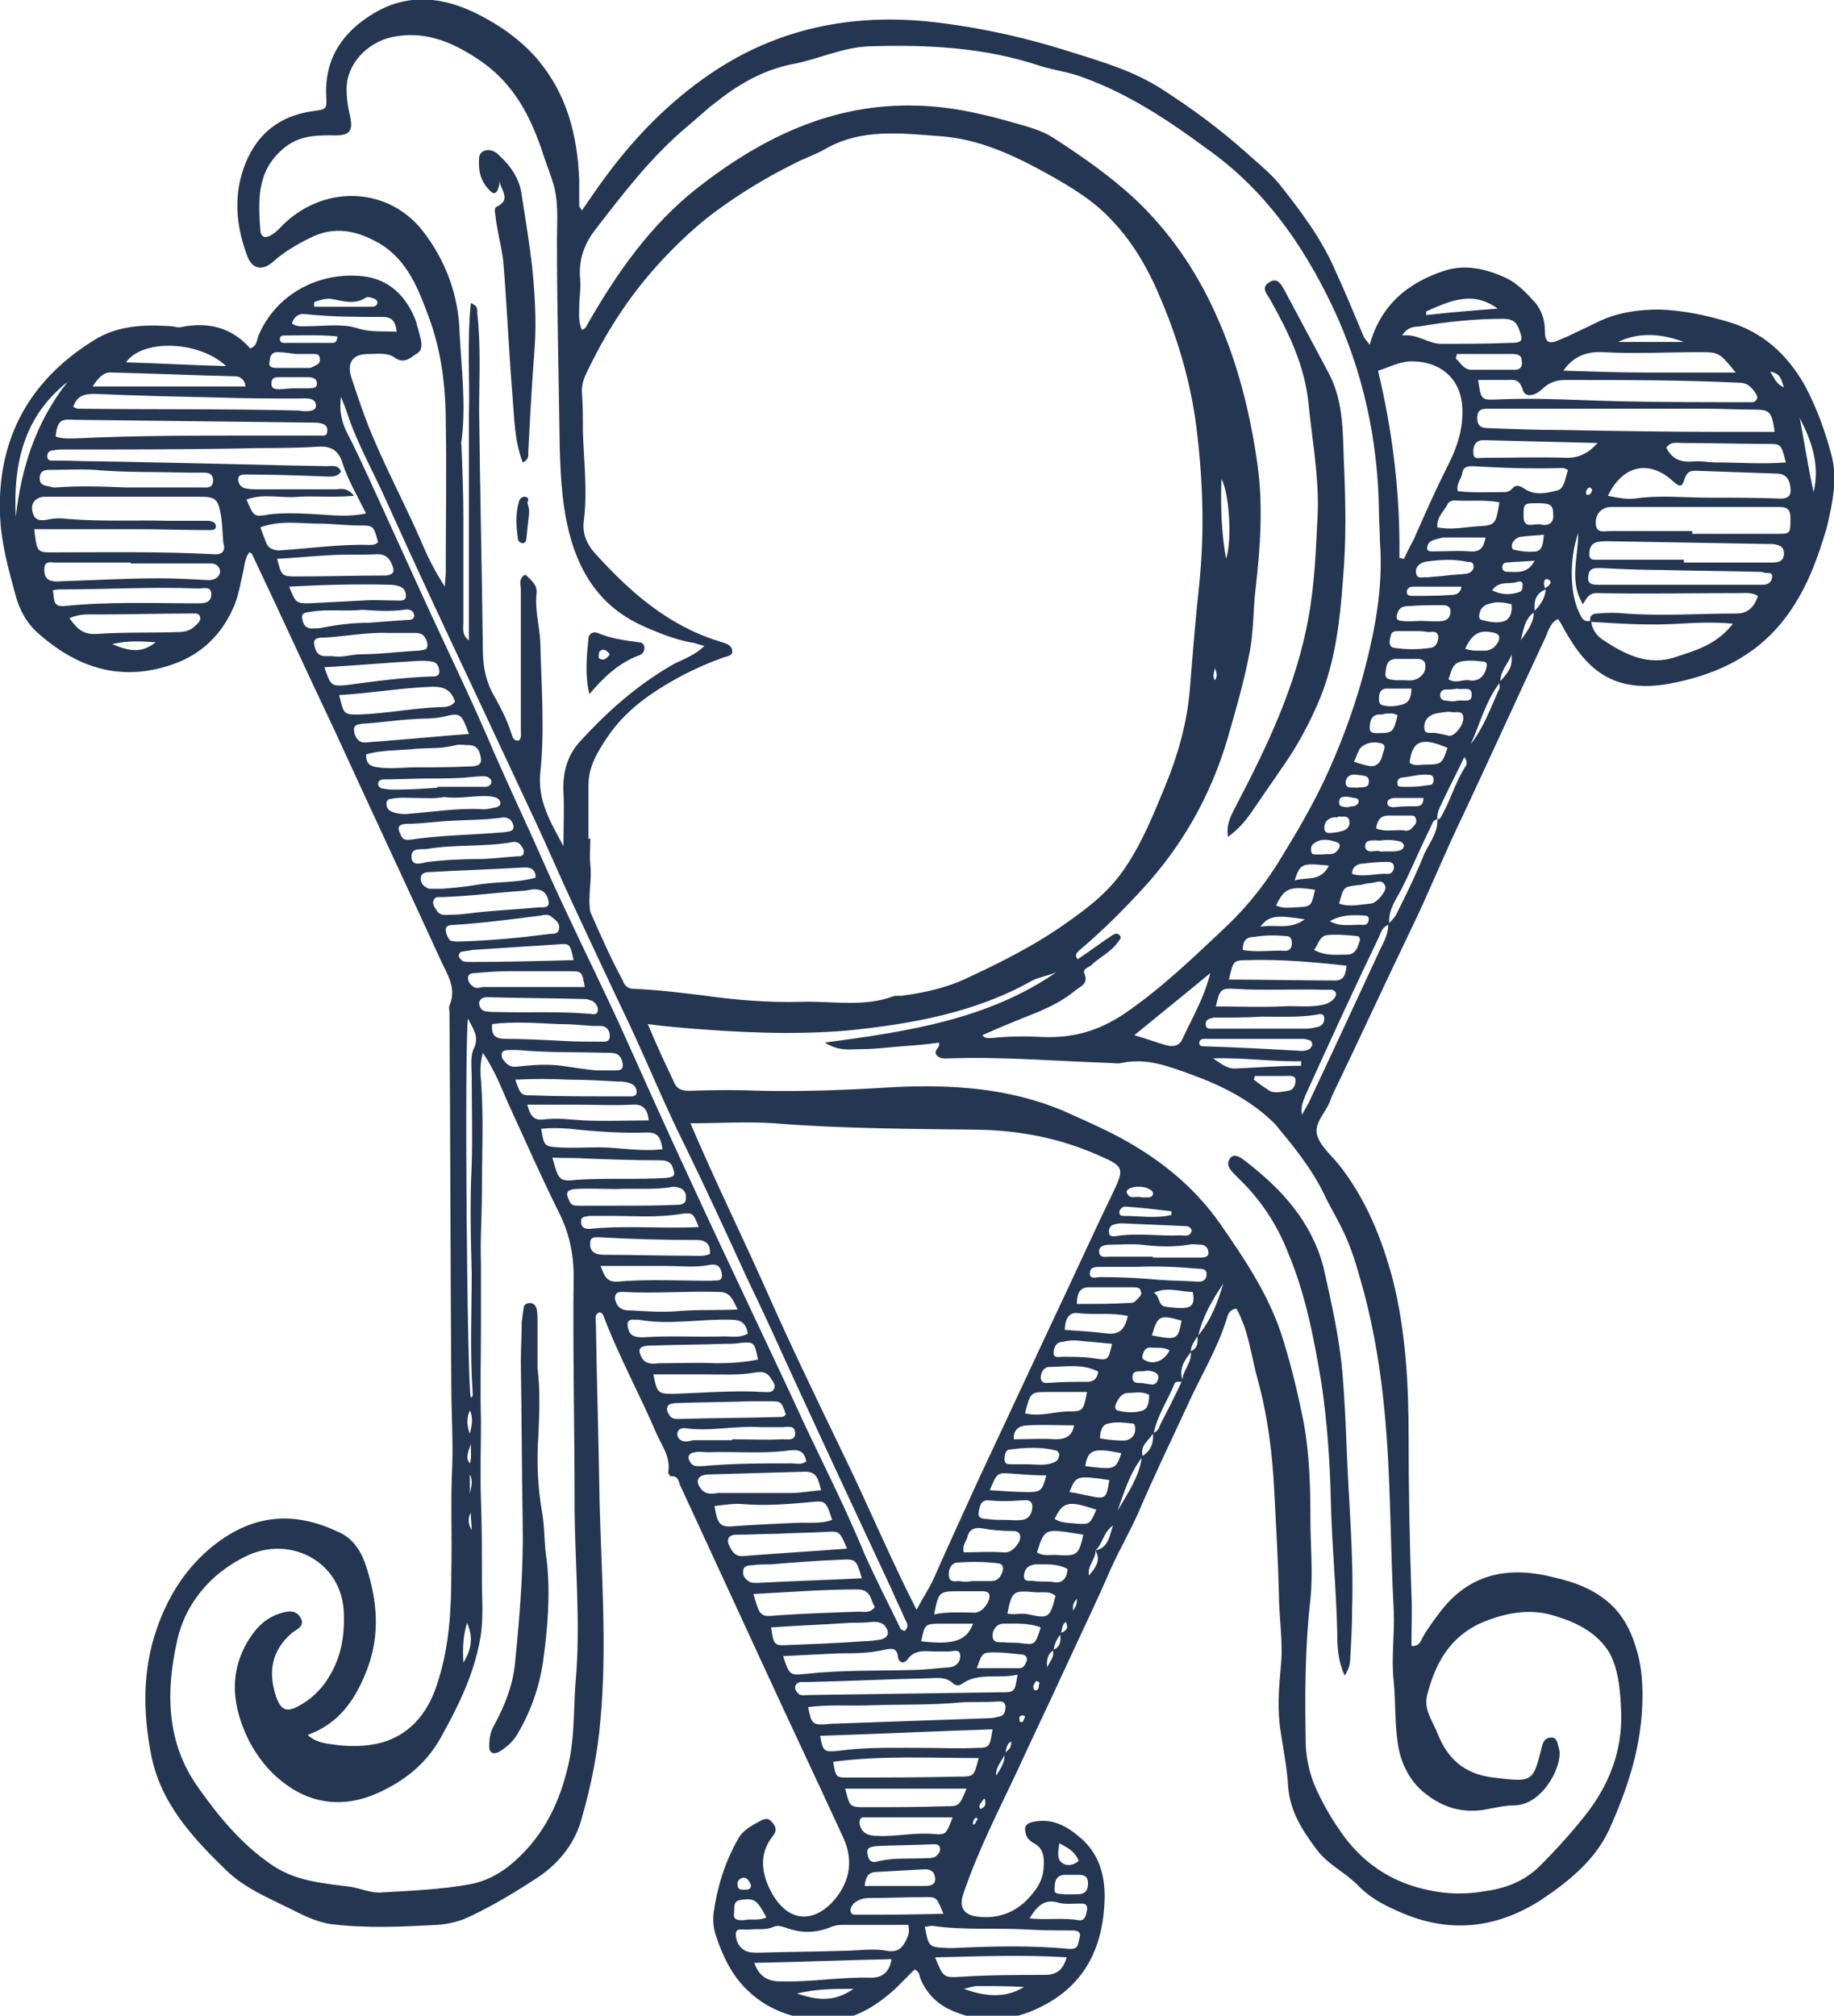 <?xml version="1.0" encoding="utf-8"?>
<!-- Generator: Adobe Illustrator 23.0.3, SVG Export Plug-In . SVG Version: 6.00 Build 0)  -->
<svg version="1.1" id="Layer_1" xmlns="http://www.w3.org/2000/svg" xmlns:xlink="http://www.w3.org/1999/xlink" x="0px" y="0px"
	 viewBox="0 0 197.9 217.5" style="enable-background:new 0 0 197.9 217.5;" xml:space="preserve">
<style type="text/css">
	.st0{fill:#243651;}
</style>
<g>
	<path class="st0" d="M197.6,49c-0.7-2.6-1.6-5.1-2.9-7.5c-1.9-3.3-4.5-5.7-8.3-6.8c-2.4-0.7-4.7-1.2-7.3-1.3
		c-2.3,0-4.4,0.3-6.4,1.2c-1.5,0.7-3,1.5-4.5,2.1c-1.1,0.5-1.5,0.2-1.5-1c0-1.1-0.3-2.1-1-3c-1-1.1-2-2.2-3.4-2.8
		c-2-0.9-4.2-1.4-6.4-0.7c-4,1.3-6.9,3.7-8.1,8c-0.3-0.4-0.6-0.7-0.7-1c-1-2.4-2-4.8-3.1-7.2c-1.5-3.4-3.7-6.3-6-9.2
		c-1.1-1.3-2.4-2.3-3.6-3.4c-2.8-2.5-5.8-4.7-8.9-6.7c-3.2-2.1-6.8-3.1-10.3-4.2c-4.4-1.4-8.9-2.4-13.5-3c-9-1.2-17.5,0.3-25.1,5.5
		c-4.4,3-8.1,6.8-11.2,11c-0.9,1.2-1.7,2.4-2.6,3.7c-0.2-0.3-0.3-0.4-0.3-0.5c0-0.9,0-1.9,0-2.8c-0.2-4.8-1.3-9.2-4.5-13
		c-1.8-2.1-4.1-3.7-6.5-4.9c-3.6-1.8-7.4-2.3-11.1-0.1c-3.4,2-5.4,4.9-5.2,9c0.1,1.4,0,1.4-1.5,1.6c-3.5,0.5-5.9,2.4-7.2,5.6
		c-1.3,3.2-1.1,6.5,0.1,9.8c0.5,1.6,1.6,1.9,2.8,0.9c1.2-1.1,2.6-1.9,4-2.6c2.7-1.4,5.2-0.8,7.6,0.6c3,1.8,4.2,5,5.3,8
		c1.3,3.5,1.8,7.4,1.8,11.2c0.1,5.4,0,10.8,0,16.3c0,0.5-0.1,1-0.1,1.5c-1.1-1.7-1.9-3.3-2.6-5c-1.8-4.1-3.9-8-5.6-12.2
		c-0.7-1.8-1.3-3.6-1.9-5.4c-0.5-1.6,0.2-2.5,1.8-2.5c1,0,2.1-0.2,2.9,0.4c1,0.7,1.7,0,2.3-0.4c0.8-0.4,0.6-1.3,0.4-2
		c-0.1-0.5-0.3-1-0.4-1.5c-1-2.7-2.9-4.6-5.8-4.9c-4.9-0.5-9.4,2.1-11.2,6.4c-0.2,0.4-0.1,1.1-0.9,1.4c-2-2.3-4.6-2.9-7.5-2.3
		c-0.3,0.1-0.7-0.1-1-0.1c-3-0.2-5.9-0.1-8.5,1.6C3.3,41-0.3,47.2,0,55.5c0.1,3,0.9,5.9,1.7,8.8c0.4,1.5,1.2,3,2.5,4.1
		c4.2,3.7,8.9,5.2,14.4,3.3c3.2-1.1,5.4-3.3,6.7-6.4c0.5-1.3,0.7-2.6,1-3.9c0.1-0.6,0.2-1.3,0.6-1.8c0.2,0.1,0.3,0.1,0.3,0.2
		c3,6.3,5.9,12.7,8.9,19c3.8,8.3,7.7,16.6,11.5,24.9c0.7,1.5,1.7,3,0.9,4.8c-0.1,0.2,0,0.5,0,0.8c0.1,13.4,0.1,26.7,0.2,40.1
		c0,2.9,0.2,5.9,0.1,8.8c-0.2,3.8,0,7.6-0.1,11.4c0,4-0.2,7.9-1.4,11.7c-0.9,3.1-2.7,5.7-6,6.7c-1.8,0.5-3.7,0.5-5.6,0.2
		c-0.8-0.1-1.8-0.3-2.5-1c3.6-1.3,5.3-4.1,6.5-7.3c1.3-3.6,1-7.1-0.1-10.6c-0.5-1.7-1.4-3.3-3.1-4c-4.4-2.1-8.6-2-12.7,0.9
		c-3.4,2.4-5.6,5.8-6.9,9.6c-1.5,4.3-1.5,8.9-0.6,13.5c1,5.2,4.4,8.9,8,12.4c2.2,2.2,5.2,3.3,7.9,4.7c1,0.5,2.2,1,3.4,1.2
		c3.9,0.5,7.7,0.3,11.6,0.1c1.3-0.1,2.5-0.4,3.7-1c2.5-1.2,4.8-2.6,7.1-4.1c2.4-1.6,4.1-3.8,4.8-6.5c1-3.5,1.7-7,2-10.6
		c0.7-7.8,0.1-15.6-0.1-23.4c-0.1-6.4-0.3-12.8-0.4-19.2c0-0.5-0.2-1.1,0.4-1.3c0.4,0.1,0.4,0.4,0.5,0.6c1.6,4.2,3.8,8.2,5.6,12.4
		c0.6,1.4,1.6,2.6,1.3,4.3c0,0.1,0.2,0.4,0.3,0.4c0.9-0.1,0.8,0.7,1.1,1.2c3,6.5,6,13,9,19.5c2.8,6.1,5.7,12.2,8.5,18.3
		c1.1,2.4,0.7,4.6-0.8,6.5c-2,2.5-4.9,3-6.9-0.5c-1.1-2-1.5-4.2,0.1-6.2c0.5-0.6,0.3-1.1-0.2-1.6c-0.4-0.4-0.8-0.2-1.2,0
		c-0.9,0.5-1.9,1-2.4,2c-1.4,2.5-2.2,5.1-2.6,7.9c-0.1,0.9,0,1.8,0.3,2.6c0.7,2.1,1.7,4.2,3.4,5.8c2.4,2.3,5.5,3.2,8.6,3.2
		c2.8,0,5.2-1.5,7.3-3.4c0.7-0.7,1.4-1.4,2.1-2.1c0.6,0.3,0.5,0.8,0.7,1.2c0.6,1.3,1.5,2.3,2.8,3c3.4,1.7,6.9,1.5,10.2-0.2
		c4.8-2.4,6.7-6.6,6.8-11.8c0-2.4-0.6-4.6-2.5-6.3c-1.5-1.3-3.1-2.3-5.3-1.8c-0.8,0.2-0.9,0.6-0.7,1.3c0.1,0.4,0.4,0.7,0.7,0.9
		c1.3,0.6,1.3,1.7,1.2,2.9c-0.1,1.2-0.7,2.1-1.5,3c-1.5,1.7-3.5,2.4-5.7,2.1c-1.4-0.2-1.9-1-1.5-2.3c1.6-4.8,3.9-9.2,6-13.7
		c1.6-3.5,3.3-7,4.9-10.5c1.7-3.7,3.5-7.4,5.1-11.1c0.9-2,2-3.9,2.9-5.9c1.7-4,3.6-7.9,5.4-11.8c1.4-3.1,3.2-6,4.2-9.3
		c0.1-0.4,0.3-0.9,1-1c0.4,0.6,0.6,1.3,0.9,2c0.6,1.8,0.9,3.8,1.4,5.6c1.1,4,1.6,8,1.8,12.1c0.2,3.7,0.4,7.3,0.5,11
		c0,2.7,0.5,5.3,0.2,8c-0.2,2.3-0.4,4.6,0,7c0.3,2,0.7,4,0.8,5.9c0.2,2.7,1.6,4.8,3.1,6.8c1.2,1.6,3,2.4,4.4,3.8
		c1.5,1.6,3.5,2.5,5.5,3.3c5,1.9,9.8,1.2,14.3-1.7c3-2,5.8-4.3,7.3-7.5c1.9-4.2,3.4-8.6,3.6-13.3c0.1-2.2,0-4.4-0.7-6.5
		c-0.6-2-1.6-3.8-3.3-5.1c-1.9-1.5-4.1-2.1-6.4-2.6c-4.8-1-8.7,0.2-11.6,4.2c-0.6,0.8-1.2,1.6-1.7,2.5c-0.2,0.4-0.4,1-1.2,0.9
		c0-1.9,0.1-3.8,0-5.7c-0.2-5.6-0.3-11.1-0.3-16.7c0-5.8-0.3-11.5-1.7-17.1c-1.2-4.5-2.9-8.7-5.8-12.4c-0.9-1.1-2.1-2.1-2.4-3.3
		c-0.3-1.3,1.1-2.5,1.5-3.8c0.1-0.3,0.2-0.5,0.3-0.7c2.8-5.8,5.5-11.7,8.3-17.5c2-4.1,3.7-8.4,5.7-12.5c3-6.4,5.9-12.8,8.9-19.2
		c0.3-0.7,0.5-1.5,1.3-1.9c0.2,0.2,0.2,0.3,0.3,0.4c2.4,4.5,5.1,7.7,11.6,6.6c5.5-1,10.2-3.3,13.4-8.2c1.8-2.7,2.8-5.6,3.7-8.6
		C197.8,54.1,198.3,51.5,197.6,49z M169.1,49.4c-3-0.1-6,0-9,0c-0.4,0-1.1,0.2-1.1-0.4c-0.1-0.7,0.1-1.4,0.9-1.5c0.1,0,0.3,0,0.4,0
		c3.9,0.1,7.8,0.2,12.1,0.3C171.4,48.9,170.4,49.4,169.1,49.4z M171.8,52.9c-0.1,0.3-0.2,0.5-0.5,0.5c-0.2,0-0.2-0.3-0.1-0.5
		c0.1-0.2,0.2-0.3,0.4-0.3C171.7,52.7,171.8,52.8,171.8,52.9z M168.5,46.4c-2.6,0-5.2-0.1-7.8-0.2c-0.7,0-1.3-0.1-1.3-1.1
		c0-1,0.6-1,1.3-1c7.8,0,15.5,0,23.3,0c1.8,0,3.6,0.1,5.4,0.1c1.6,0,1.8,0.3,2.1,2.4c-2,0-4,0-6,0C179.8,46.6,174.1,46.5,168.5,46.4
		z M181.5,47.8c3.1,0,6.1,0.1,9.2,0.1c1.5,0,1.5,0,2,2c-2.6,0.2-5,0-7.5,0c-0.9,0-1.7-0.2-2.6-0.1c-1.3,0.1-2.2-0.3-2.8-1.5
		C180.3,47.6,181,47.8,181.5,47.8z M192.5,41.8c-0.9-0.4-1-1-1.5-1.7C192.2,40.3,192.2,41,192.5,41.8z M181.7,36.9h-7.1
		C176.9,35.8,179.3,36,181.7,36.9z M173,38c3.4,0.2,6.9,0,10.3,0c2.2,0,2.2,0,4,2.2c-3.4,0-6.4,0-9.5,0c-3,0-5.9-0.1-9.1-0.2
		C169.8,38.4,171.3,37.9,173,38z M166.4,42c0.7-0.7,1.5-1,2.5-1c6.3,0,12.6,0,18.8,0.3c0.7,0,1.1,0.3,1.5,0.8
		c0.2,0.3,0.5,0.6,0.4,0.9c-0.2,0.5-0.6,0.4-1,0.4c-4.6,0-9.2,0-13.8-0.1c-4.4-0.1-8.8-0.4-13.2-0.2c-1.8,0.1-1.8,0-2.1-2.1
		c1.1,0,2,0,3,0c0.8,0,1.4-0.2,1.8,1C164.5,42.9,165.5,42.8,166.4,42z M163.4,39.9c-1.5,0-3.1,0-4.6,0c-0.9,0-1.2-0.8-1.7-1.2
		c0-0.2,0.1-0.3,0.1-0.5c2,0,4,0,6,0c0.5,0,1,0.1,1,0.7C164.3,39.4,164.2,39.9,163.4,39.9z M161.6,33.3c-2.6,0.2-5.1,0.4-7.7,0.7
		c0-0.1,0-0.3,0-0.4C156.4,32.5,158.9,31.3,161.6,33.3z M153.3,35.2c3-0.5,5.9-0.8,8.9-0.8c0.8,0,1.4,0.2,1.7,1.1
		c0.5,1.3,0.4,1.5-1,1.5c-2.5,0.1-4.9,0.1-7.4,0.1c-1.4,0-2.5-1.1-4.2-0.9C152,35.1,152.8,35.3,153.3,35.2z M152.6,39
		c3.1,0.1,5.1,2.1,5.2,5.1c0.1,2.4-0.7,4.5-1.8,6.6c-1.2,2.4-2.3,4.9-3.4,7.4c-0.4,0.8-0.8,1.5-1.1,2.2c-0.2,0-0.3-0.1-0.5-0.1
		c0.1-6.8-0.7-13.5-2.3-20.2C150,39.6,151.2,38.9,152.6,39z M133.2,115.3c-0.7,0-1.3-0.4-2.3-1.1c3.5-0.1,6.5,0.4,9.5,0.3
		c0,0.2,0,0.3,0,0.5C138,115,135.6,115.2,133.2,115.3z M139,117.7c-0.8,0.1-1.6,0.4-2.3-0.2c-0.5-0.3-1-0.7-1.4-1
		c0-0.1,0.1-0.3,0.1-0.4c1.1,0,2.2,0,3.4,0c0.4,0,0.9-0.1,1,0.4C139.8,117.1,139.6,117.6,139,117.7z M129.8,112.9
		c-0.2,0-0.4-0.1-0.4-0.4c0.1-0.5,0.6-0.4,0.9-0.4c3.4,0,6.8,0,10.2,0c0.2,0,0.4,0,0.6,0.1c0.3,0,0.5,0.2,0.5,0.5
		c0,0.2-0.2,0.4-0.3,0.5c-0.2,0.1-0.5,0.2-0.8,0.2C137,113.2,133.4,113,129.8,112.9z M127.6,112.1c-0.3,0.7-0.9,0.9-1.7,0.7
		c-1.1-0.3-2.1-0.7-3.5-1.1c2.8-2.3,5.3-4.3,8.2-6.7C129.9,107.8,128.6,109.9,127.6,112.1z M141,111c-1.6,0-3.2,0-4.8,0
		c-1.7,0-3.5,0-5.2,0c-0.4,0-0.9,0.1-0.9-0.5c0-0.5,0.4-0.6,0.9-0.7c1.7,0,3.5,0,5.2-0.1c1.9,0,3.9,0.1,5.8-0.2
		c0.4-0.1,0.9-0.2,0.9,0.4c0,0.4-0.2,0.8-0.7,0.9C141.8,110.9,141.3,111,141,111z M142.3,108.5c-1.3,0.2-2.7,0-4,0.1
		c-2.4,0.1-4.8,0-7.1,0c0.4-1.8,0.5-2,2.1-1.9c3.1,0.2,6.3,0,9.4,0.1c0.3,0,0.7,0,1,0c0.5,0.1,0.6,0.5,0.3,0.9
		C143.5,108.3,142.9,108.4,142.3,108.5z M132.6,105.7c0.5-2,0.4-2.1,2.1-2.1c3.5-0.1,7,0.2,10.6,0.6c-0.1,0.8-0.2,1.6-1.2,1.6
		C140.3,105.8,136.4,105.7,132.6,105.7z M149.6,74.3c0.9,0,1.7,0,2.7,0c0,1-0.3,1.5-0.9,1.7c-0.7,0.2-1.4,0.3-2.2,0.1
		c-0.4-0.1-0.4-0.4-0.4-0.8C148.8,74.8,149,74.3,149.6,74.3z M149.5,72.6c0.1-0.7,0.1-1.5,1.2-1.5c0.6,0,1.2,0,1.8,0
		c0.5,0,1.2-0.1,1.3,0.6c0.1,0.7-0.3,1.3-1,1.6c-0.5,0.2-1,0.1-1.2,0.1c-0.6,0-0.8,0-1,0C150.1,73.3,149.4,73.4,149.5,72.6z
		 M149.5,77c0.5,0,0.9-0.1,1.3,0.2c-0.4,1.7-0.5,1.9-1.9,1.9c-0.4,0-1.1,0.1-1.1-0.5c0-0.6,0.1-1.4,0.9-1.5
		C149,77.1,149.3,77.1,149.5,77z M149,80.2c0.7,0.2,0.3,0.7,0.2,1.2c-0.2,0.8-0.6,1.5-1.7,1.2c-0.4-0.1-0.8-0.2-1.4-0.4
		c0.3-0.6,0.4-1.1,0.7-1.5C147.4,80.1,148.3,80,149,80.2z M146.4,83.6c0.6,0.1,1.4,0,1.3,0.8c0,0.7-0.8,0.5-1.3,0.6
		c-0.5-0.1-1.2,0.2-1.2-0.6C145.3,83.7,145.8,83.5,146.4,83.6z M146.1,86.1c0.3,0,0.5,0.1,0.5,0.4c0,0.3-0.3,0.4-0.5,0.5
		c-0.2,0-0.4,0-0.6,0.1c-0.2,0-0.5,0-0.7-0.1c-0.2,0-0.3-0.2-0.3-0.4c0-0.3,0.1-0.6,0.4-0.6C145.2,85.9,145.6,86,146.1,86.1z
		 M144.5,88.1c0.4,0.1,1-0.2,1.1,0.5c0.1,0.6-0.3,1-0.9,1.1c-0.1,0-0.3,0.1-0.4,0.1c-0.5,0-1.4,0.4-1.4-0.5c0-0.7,0.6-1.2,1.4-1.1
		C144.4,88.1,144.4,88.1,144.5,88.1z M144.3,90.9c0.5,0.2,0.2,0.7-0.1,1c-0.4,0.4-1,0.2-1.5,0.3c-0.2,0-0.4,0-0.6,0
		c-0.3,0-0.6,0-0.6-0.3c-0.1-0.4,0-0.7,0.3-0.9C142.6,90.4,143.5,90.6,144.3,90.9z M143.4,93.4c-0.9,1.8-2.4,1.2-3.7,1.6
		C140.3,93.2,140.4,93.1,143.4,93.4z M141.9,96c-0.4,1.8-0.4,1.8-1.9,1.9c-0.7,0-1.5,0.2-2.3-0.2C138.6,95.8,139.2,95.6,141.9,96z
		 M140.8,99.2c-1.7,1.2-3.1,0.5-4.8,0.8C136.9,98.8,137.7,98.7,140.8,99.2z M138.7,101c0.5,0,0.7,0.2,0.7,0.8c0,0.4-0.2,0.8-0.7,0.8
		c-1.5-0.1-3,0.2-4.6-0.1c0-0.9,0.3-1.4,1.2-1.4C136.5,100.9,137.6,100.9,138.7,101z M141.8,102.5c0.5-0.7,0.6-1.5,1.4-1.6
		c1.1-0.1,2.1,0,3.2,0.1c0.3,0,0.4,0.3,0.3,0.6c-0.2,0.6-0.4,1.3-1.2,1.4C144.3,103,143.1,103.2,141.8,102.5z M143.5,99.4
		c1.2-0.7,2.5-0.7,3.8-0.6c0.2,0,0.4,0.1,0.4,0.4c0,0.3-0.2,0.6-0.5,0.6C146,99.7,144.7,100.1,143.5,99.4z M144.5,97.5
		c0.5-1.9,0.5-1.8,2.1-2c0.4,0,0.8-0.2,1.2-0.2c0.6,0,1.4-0.6,1.7,0.4c0.1,0.5-1,1.8-1.6,1.8C146.8,97.6,145.6,97.9,144.5,97.5z
		 M145.9,94.3c0-0.7,0.4-1,1-1.1c0.9-0.1,1.8-0.2,2.7-0.2c0.3,0,0.7,0,0.8,0.4c0.1,0.4-0.2,0.9-0.6,0.9
		C148.5,94.2,147.2,94.7,145.9,94.3z M149,91.9c-0.5-0.3-1.6,0.4-1.7-0.6c0-0.8,1-0.6,1.6-0.6c0.7-0.1,1.4-0.1,2.2,0.1
		c0.2,0.1,0.3,0.2,0.4,0.4c0,0.2-0.1,0.4-0.3,0.5C150.6,92,149.8,91.8,149,91.9z M151.5,89.6c-1-0.1-2,0.2-3-0.2
		c0.1-0.9,0.5-1.4,1.3-1.4c0.8,0,1.6,0,2.4,0c0.3,0,0.5,0,0.6,0.4c0.1,0.4-0.1,0.6-0.4,0.9C152.2,89.6,151.8,89.7,151.5,89.6z
		 M150.4,87.1c-0.4,0-0.7-0.1-0.7-0.5c0-0.3,0.4-0.5,0.8-0.5c1,0,2.1,0,3.1,0c0,0.7-0.3,0.9-0.8,0.9C152,87,151.2,87,150.4,87.1z
		 M152.3,84.9c-0.4,0-0.6,0-0.9,0c-0.3,0-0.6,0-0.6-0.3c-0.1-0.4,0.2-0.7,0.5-0.7c1-0.1,1.9-0.4,2.9-0.3c0.3,0,0.5,0.2,0.5,0.5
		c0,0.3-0.1,0.6-0.4,0.6C153.6,84.8,152.9,84.9,152.3,84.9z M153.8,82.5c-0.6,0-1.2,0.2-1.7-0.2c0.3-2.4,1.3-2.8,4.1-1.6
		C155.6,82.4,155.6,82.5,153.8,82.5z M155,79.1c-0.5-0.1-1.3,0.2-1.3-0.5c-0.1-0.8,0.4-1.4,1.2-1.6c0.5-0.1,1.1-0.2,1.6-0.2
		c0.5,0.2,1.4-0.3,1.4,0.7c0,0.8-0.9,1.9-1.5,1.9C156,79.3,155.5,79.2,155,79.1z M154.4,69.9c-1.3,0.2-2.7,0.2-4,0
		c-0.5-0.1-0.5-0.6-0.4-1c0.1-0.4,0.1-0.8,0.7-0.8c0.7,0,1.3,0,2.4,0c0,0,0.5,0,1,0.1c0.4,0,1-0.2,1.1,0.5
		C155.2,69.2,155,69.8,154.4,69.9z M153.3,67C153.3,67,153.3,67,153.3,67c-0.7,0-1.3,0.1-2,0c-0.3,0-0.6-0.1-0.6-0.4
		c0-0.2,0.1-0.5,0.2-0.7c0.3-0.5,0.8-0.5,1.2-0.5c1.1-0.1,2.3-0.1,3.4-0.1c0.4,0,0.9,0,1,0.5c0.1,0.6-0.2,1.1-0.8,1.2
		C154.9,67.1,154.1,67,153.3,67z M158.2,60.6c0.3,0.1,0.7-0.1,0.8,0.4c0.1,0.5-0.3,0.8-0.7,0.9c-0.7,0.1-1.5,0.1-2.2,0.2
		c-0.7,0.1-1.3,0.1-2.1,0.2c-0.4-0.1-1.1,0.3-1.2-0.5c-0.1-0.6,0.4-1.1,1.1-1.2C155.4,60.4,156.8,60.3,158.2,60.6z M154.4,58.4
		c0.4-0.2,0.9-0.3,1.3-0.4c1.5,0,3,0,4.6,0c-0.2,1-0.5,1.6-1.7,1.5c-1.3-0.1-2.6,0-4,0c-0.2,0-0.6,0-0.6-0.3
		C154,58.8,154.2,58.5,154.4,58.4z M157.7,63.3c-0.1,0.8-0.7,0.9-1.2,0.9c-1.3,0.1-2.7,0.1-4,0.1c-0.3,0-0.7,0-0.7-0.4
		c0-0.4,0.3-0.6,0.7-0.6C154.2,63.3,155.9,63.3,157.7,63.3z M157.6,71.4c0.8-0.2,1.7-0.1,2.5,0c0.3,0,0.4,0.3,0.3,0.6
		c-0.2,1-0.9,1.6-1.9,1.4c-0.7-0.1-1.4,0.4-2.2-0.1C156.6,72.5,156.7,71.6,157.6,71.4z M160.4,70.2c-0.7,0-1.5,0.1-2.3-0.2
		c0.8-1.7,1.6-2.1,3.2-1.7c0.6,0.2,0.5,0.5,0.4,0.9C161.4,69.7,161.1,70.1,160.4,70.2z M159.9,66.9c-0.4-0.1-0.3-0.5-0.2-0.9
		c0.2-0.6,0.7-0.8,1.2-0.9c0.7-0.2,1.4-0.1,2.2,0.1c0.1,0.8-0.1,1.5-0.7,1.8C161.6,67.3,160.7,67.1,159.9,66.9z M159.3,56.8
		c-1.4,0.1-2.7,0.4-4.2,0.1c-0.1-1.1,0.7-1.7,1.1-2.5c0.1-0.2,0.4-0.4,0.7-0.4c1.6,0.1,3.3-0.1,4.9,0.2
		C161.4,56.6,161.4,56.7,159.3,56.8z M62.5,33.1c0-1,0.2-2,0.1-3c-0.2-2.1,0.5-3.9,1.7-5.4c3-3.9,6-7.8,9.8-11
		c1.1-0.9,2.1-1.9,3.2-2.7c2.5-2,5.2-3.5,8.3-4.1c2.7-0.5,5.3-1.8,8.2-1.9c6.2-0.2,12.4,0.1,18.4,2.1c1.6,0.5,3.3,0.7,4.8,1.3
		c4.9,1.8,9.1,4.6,13.3,7.7c6.2,4.4,10.3,10.3,13.5,17c3.3,7,4.9,14.4,5,22.1c0,1.1,0.1,2.1,0.1,3.2c0.4,5.1-0.6,10-1.9,14.8
		c-1.1,3.9-2.5,7.6-4.2,11.2c-1.3,2.7-2.8,5.3-4.4,7.9c-1.6,2.7-3.6,5.3-5.9,7.5c-3.6,3.4-7.1,6.8-11.2,9.6
		c-2.7,1.8-5.4,2.6-8.6,2.5c-1.9-0.1-3.7-0.1-5.6,0.1c-0.4,0-0.8,0.1-1.1-0.3c2-0.9,4-1.7,6-2.5c1.4-0.6,2.8-1.3,4-2.3
		c0.6-0.5,1.5-0.7,1-1.9c-0.2-0.4,0.4-0.6,0.7-0.8c0.9-0.9,2.1-1.4,2.9-2.5c0.2-0.3,0.5-0.5,0.2-0.8c-0.3-0.3-0.6-0.1-0.9,0.1
		c-1.2,0.8-2.4,1.7-3.6,2.5c-0.4-0.4-0.1-0.7,0.1-0.9c2.5-2.1,4.8-4.4,7-6.8c4.2-4.6,7.2-9.9,9-15.9c0.9-3.1,1.8-6.2,2.4-9.3
		c0.5-2.4,0.4-4.8,0.7-7.2c0.5-4.4,0.8-8.8,0.2-13.2c-0.8-5.7-2.2-11.3-4.6-16.5c-2.1-4.6-4.9-8.7-8.6-12.2
		c-2.7-2.5-5.7-4.6-8.8-6.6c-1.2-0.8-2.7-1.2-4.1-1.6c-3.5-1-6.9-1.8-10.6-1.9c-9.2-0.3-16.9,3.5-23.9,9c-4.9,3.9-8.5,9-11.6,14.4
		c-0.2,0.3-0.2,0.6-0.7,0.8C62.4,34.8,62.5,33.9,62.5,33.1z M63.7,93.3c-0.1-0.9,0-1.9,0-2.8c-0.1,0-0.1,0-0.2,0c0-1.9,0-3.9,0-5.8
		c0-2,1-3.6,2-5.1c2-3,4.8-4.9,7.9-6.6c1.5-0.8,3.1-1.5,4.8-2.1c0.4-0.1,0.9-0.2,0.8-0.7c0-0.4-0.4-0.7-0.8-0.8
		c-0.2-0.1-0.4-0.1-0.6-0.2c-5.5-1.7-9.6-5.3-13.4-9.5c-0.9-1-1.4-2.2-1.2-3.5c0.4-3.2,0-6.4-0.1-9.6c0-1.4,0-2.8-0.1-4.2
		c-0.1-1.1,0.4-2,0.8-2.8c2.1-4.3,4.7-8.2,8-11.7c1.7-1.8,3.5-3.5,5.5-5c2.7-2,5.5-3.7,8.5-5.2c1.1-0.6,2.4-1,3.4-1.6
		c4-2.3,8.3-1.7,12.5-1.4c4.2,0.3,8,2.1,11.6,4.1c2.5,1.4,5,2.9,6.9,5c2.4,2.5,4.1,5.6,5.4,8.8c1.8,4.3,3.1,8.8,3.7,13.5
		c0.7,5.6,0.9,11.3,0.3,17c-0.4,3.7-0.7,7.4-1,11.2c-0.3,3.7-1.3,7.2-2.7,10.6c-1.2,2.9-2.4,5.9-4.2,8.6c-1.7,2.6-3.9,4.3-6.3,6
		c-3.5,2.5-7.3,4.4-11.2,6.2c-2,0.9-4.2,1.4-6.4,1.7c-0.4,0.1-0.8,0-1.2,0.1c-3.2,1.2-6.6,0.5-9.9,0.6c-3.6,0.1-7.2-0.2-10.7-0.7
		c-2.5-0.3-4.9-0.6-7.4-0.7c-0.6,0-1-0.3-1.2-0.9c-1.3-2.4-2.4-4.9-3.5-7.4C63.4,96.7,63.9,95,63.7,93.3z M131.1,72.1
		c0.2,0.5,0.3,0.9,0,1.3C130.8,73,131,72.6,131.1,72.1z M131.8,51.7c0.8,1.3,1.2,6.5,0.5,8.6C131.8,57.5,131.7,54.7,131.8,51.7z
		 M45.6,24.9c-3.6-4.6-10.3-5.1-14.9-0.8c-0.5,0.5-1,1.1-1.7,1.4c-0.5,0.2-0.8,0-0.9-0.5c-0.2-3.2-0.5-6.4,2.4-8.9
		c1.6-1.4,3.3-1.5,5.2-1.5c2.1,0.1,2.5-0.4,2-2.4c-0.2-0.9-0.3-1.7-0.3-2.6c0-2.7,2.2-5,4.9-5.6c3.4-0.7,6.2,0.4,9,2.2
		C55.1,8.6,57,12,58.4,16c0.4,1.3,0.9,2.5,1.3,3.8c0.6,2,0.4,4,0.4,6c0,7.5,0.2,15.1,0.3,22.6c0.1,3.4,0.3,6.8,1.3,10.1
		c1.3,4.2,3.7,7.3,7.8,9.1c1.8,0.8,3.6,1.5,5.5,1.8c0.3,0.1,0.6,0.2,1,0.3c-1,1-2.2,1.4-3.2,1.9c-3.9,2.2-7.2,5.1-10.2,8.4
		c-1.4,1.5-1.9,3.4-1.8,5.5c0.1,1.8,0,3.7,0,5.8c-1.4-2.6-2.8-4.9-2.5-7.9c0.5-4.7,0.1-9.5,0-14.2c-0.1-1.7-0.6-3.4-0.4-5.2
		c0.1-0.9-0.6-1.4-1.2-2c-0.8,0.4-0.5,1.1-0.5,1.7c0,5,0,10,0,15.1c0,0.4,0.1,0.8-0.2,1.1c-0.6,0.1-0.7-0.4-0.8-0.7
		c-0.5-1.6-1.3-3.1-2.1-4.5c-0.8-1.6-1-3.1-1-4.8C52,61.5,51.8,53,51.7,44.4c0-3.5,0.2-7.1-0.2-10.6c0-0.4,0.1-0.8-0.7-1.1
		c-0.4,4.1-0.1,8.2-0.2,12.2c0,4,0,8,0,12c0,4,0,8,0,12.2c-0.8-0.6-0.6-1.3-0.6-1.9c0-3.8,0-7.6,0-11.4c0-2.5-0.1-5.1-0.2-7.6
		c0-0.2-0.1-0.4,0-0.6c0.5-3.9,0-7.7-0.2-11.6C49.5,31.9,48.1,28.1,45.6,24.9z M41.8,54.3c3.1,6.9,6.3,13.7,9.5,20.5
		c2.2,4.7,4.4,9.4,6.6,14.1c1.3,2.8,2.5,5.6,3.8,8.4c2.1,4.5,4.2,9,6.3,13.4c2,4.3,3.8,8.7,5.9,12.9c2.3,4.7,4.5,9.5,6.7,14.3
		c1.8,3.7,3.5,7.5,5.2,11.2c3.5,7.6,7,15.1,10.5,22.6c0.4,1,0.9,1.9,1.3,2.9c0.2,0.4,0.6,0.9,0,1.4c-0.1-0.1-0.3-0.1-0.4-0.2
		c-1.3-2.7-2.7-5.4-3.9-8.1c-1.9-4.6-4.1-9-6.2-13.4c-4.1-8.9-8.4-17.8-12.5-26.7c-2.7-5.8-5.3-11.6-7.9-17.4
		c-2.6-5.6-5.3-11-7.8-16.6c-1.8-4.1-3.7-8.1-5.5-12.2C51,75.7,48.2,70,45.6,64.3c-1.9-4.2-3.8-8.3-5.7-12.5
		c-0.8-1.7-1.6-3.5-2.5-5.2c-0.6-1.2-0.8-2.5-0.6-3.8c0.2,0.6,0.5,1.2,0.7,1.9C38.6,48,40.4,51.1,41.8,54.3z M126.4,130.7
		c0,0.1,0,0.3,0,0.4c-1.7,0.4-3.4,0.1-5.2,0.1c-0.2,0-0.4-0.1-0.4-0.3c-0.1-0.3,0.2-0.5,0.3-0.6c0.1-0.1,0.2-0.1,0.4-0.1
		C123.1,130.3,124.7,130.5,126.4,130.7z M123.4,128.1c0.2,0,0.4,0.1,0.6,0.2c0.2,0.1,0.5,0.3,0.4,0.6c-0.1,0.3-0.4,0.3-0.6,0.3
		c-0.2,0-0.4,0-0.6,0c-0.6-0.2-1.3,0.3-1.6-0.5C121.4,128.3,122.4,127.9,123.4,128.1z M125.1,138.1c-2.1-0.2-4.2-0.3-6.4-0.3
		c-0.4,0-1.1,0.3-1.1-0.4c0-0.7,0.6-0.7,1.2-0.7c1.3,0,2.5,0,3.9,0c2.1-0.1,4.4,0,6.6,0.2c0.4,0,0.9,0,0.9,0.6
		c0,0.6-0.4,0.8-0.9,0.8C127.9,138.2,126.5,138.2,125.1,138.1z M128,141.1c-0.7,0.1-1.4,0-2.2-0.1c-0.9-0.1-0.6-1.2-1.3-1.5
		c1.5-0.7,2.8-0.1,4.2-0.1C128.9,140.3,128.8,141,128,141.1z M104.9,174c-1.4,0-2.7-0.1-4.1,0.2c0.5-2.5,0.5-2.5,2.8-2.5
		c0.8,0,1.6,0,2.4,0c0.9,0,0.9,0.5,0.6,1.2C106.2,173.6,105.7,174.1,104.9,174z M105,175.2c-0.7,1.9-2.2,2.3-5.6,1.9
		c0.4-1.9,0.4-1.9,2.3-1.9C102.7,175.2,103.8,175.2,105,175.2z M104.9,170.6L104.9,170.6c-0.5,0.1-0.9,0.1-1.4,0
		c-0.4,0-1,0.2-1.1-0.5c-0.1-0.7,0.2-1.5,1-1.5c1.4-0.1,2.9-0.1,4.4,0.1c0.4,0.1,0.5,0.4,0.4,0.8c-0.2,0.7-0.6,1.1-1.2,1.1
		C106.3,170.6,105.6,170.6,104.9,170.6z M108.2,167.5c-1.4-0.1-2.8,0-4.2,0c-0.2-0.8,0.3-1.2,0.4-1.7c0.2-0.8,0.8-1,1.5-0.9
		c1.1,0.2,2.2,0.3,3.4,0.3c0.8,0,0.9,0.5,0.7,1.1C109.6,167,109.1,167.6,108.2,167.5z M111.6,171.8c0.8,0.1,1.6-0.2,2.3,0.4
		c-0.6,2.3-0.7,2.5-2.9,2c-0.8-0.2-1.6,0.1-2.3-0.1C109.2,171.7,109.3,171.6,111.6,171.8z M108.3,164C108.3,164,108.3,164,108.3,164
		c-0.6,0-1.2,0-1.8-0.1c-0.5,0-1-0.1-0.9-0.7c0.1-0.6,0.2-1.4,1.1-1.3c1.1,0.1,2.3,0.1,3.4,0c0.5,0,1.2-0.2,1.3,0.6
		c0,0.7-0.3,1.4-1.1,1.5C109.7,164.1,109,164,108.3,164z M111,161c-1.3,0-2.6-0.1-4.2-0.2c0.8-1.9,0.8-1.9,2.3-1.8
		c1.3,0.1,2.5,0.2,3.8,0.2C112.5,160.8,112.3,161,111,161z M110.8,158c-0.3,0-1,0-1.7,0c-0.3,0-0.7,0-0.7-0.5c0-0.5,0.1-1.1,0.6-1.1
		c1.6-0.2,3.3-0.3,4.9,0.1c0.2,0,0.4,0.3,0.4,0.4c0,0.4-0.2,0.8-0.6,0.9C112.8,158.2,111.9,158,110.8,158z M113.9,155.3
		c-1.5-0.1-3,0-4.5,0c-0.1-1.1,0.7-1.5,1.5-1.5c1.6-0.1,3.3,0,5,0C115.7,154.9,115.1,155.3,113.9,155.3z M119.7,159.7
		c-0.3,2-0.4,2.1-2.2,1.7c-0.6-0.1-1.3-0.3-2.1-0.4C116.1,159.2,116.2,159.2,119.7,159.7z M115.3,152.3c-1.5,0-3,0.6-4.7,0.2
		c0.6-2.3,0.6-2.3,2.5-2.3c1.4,0,2.8,0,4.2,0C116.9,152.2,116.9,152.3,115.3,152.3z M113.4,149.2c-0.4,0-1,0.2-1.1-0.5
		c0-0.6,0.3-1.1,0.8-1.2c1.8,0,3.7-0.4,5.4,0.5c-0.1,0.8-0.5,1.1-1.2,1.1C116.1,149.1,114.8,149.1,113.4,149.2z M116.4,141.7
		c1.7,0.2,3.5-0.1,5.3,0.3c-0.3,1.3-0.8,2-2.1,1.9c-1.6-0.2-3.2-0.3-4.7-0.4C114.9,142.3,115.4,141.5,116.4,141.7z M116.2,140.7
		c0-1.1,0.3-1.8,1.3-1.8c1.6,0,3.2,0,4.8,0c0.3,0,0.7,0,0.8,0.4c0.2,0.4-0.2,0.7-0.5,1c-0.2,0.3-0.6,0.3-0.9,0.3
		C119.9,140.7,118.1,140.7,116.2,140.7z M116.8,144.7c1.1,0.1,2.1,0.2,3.2,0.3c-0.4,1.7-0.4,1.8-1.7,1.6c-1.2-0.2-2.4-0.2-3.6-0.2
		c-0.4,0-1.1,0.2-1-0.5c0-0.5,0.3-1.1,0.9-1.1C115.4,144.6,116.1,144.6,116.8,144.7z M119.6,153.6c0.8-0.2,1.7-0.1,2.6,0
		c0.3,0,0.3,0.4,0.3,0.6c0,0.6-0.3,1-0.9,1.2c-0.4,0.1-1.9,0-2.9-0.2C118.7,154.5,118.9,153.7,119.6,153.6z M120.6,152.2
		c-0.3-0.1-0.3-0.4-0.2-0.7c0.3-0.6,0.6-1.2,1.4-1.2c0.7,0,1.4-0.2,2.2,0.2c0,0.7-0.1,1.5-0.7,1.7
		C122.4,152.5,121.4,152.4,120.6,152.2z M123.6,149.3c-0.5-0.2-1.4,0.2-1.4-0.7c0-0.9,0.9-0.5,1.5-0.7c0.2,0,0.4,0,0.7,0.1
		c0.3,0.1,0.6,0.2,0.6,0.7c-0.1,0.4-0.2,0.6-0.6,0.7C124.1,149.4,123.8,149.3,123.6,149.3z M123.6,146.8c-0.3-0.1-0.4-0.3-0.3-0.6
		c0.1-0.4,0.3-0.8,0.8-0.8c0.7,0.1,1.4-0.1,2.1,0.3C125.7,146.8,124.5,147.3,123.6,146.8z M124.3,144.1c0.6-2.1,0.8-2.3,3.2-1.6
		C127.1,144.6,127,144.6,124.3,144.1z M129.4,135.7c-1.7,0-3.3,0-5,0v-0.1c-1.5,0-3.1,0-4.6,0c-0.5,0-1.2,0.2-1.2-0.6
		c0-0.6,0.7-0.7,1.3-0.7c1.1,0,2.1-0.1,3.2,0c1.7,0.2,3.4,0.3,5.2,0c0.4-0.1,0.8,0,1.2,0c0.6,0,0.9,0.4,0.9,0.9
		C130.4,135.7,129.8,135.7,129.4,135.7z M127.4,133.3c-2.4,0.1-4.8-0.3-7.1,0.1c-0.3,0-0.6,0-0.6-0.3c-0.1-0.3,0-0.7,0.3-0.9
		c0.3-0.1,0.6-0.2,1-0.2c2.3,0.1,4.6,0.2,6.9,0.3c0.3,0,0.6,0.1,0.7,0.5C128.4,133.5,127.9,133.3,127.4,133.3z M119.9,129.1
		c-1.6,3.3-3.1,6.6-4.7,10c-3.2,6.8-6.3,13.5-9.5,20.3c-1.6,3.5-3.2,7-4.8,10.6c-0.5,1.2-1.2,2.2-2,3.7c-3-5.9-5.4-11.7-8.2-17.4
		c-2.8-5.8-5.6-11.6-8.2-17.5c-2.6-5.8-5.4-11.5-8-17.6c3.1,0,6-0.2,9,0c7.4,0.6,14.8,0.6,22.2,0.7c4.4,0.1,8.6,0.9,12.7,2.7
		C121.4,125.9,121.4,126,119.9,129.1z M50.9,116.3c0,3.1,0.1,6.3,0,9.4c-0.2,3.9-0.1,7.8,0,11.7c0,4.2-0.2,8.5,0.1,12.8
		c0,0.2,0.1,0.5-0.2,0.6c-0.4-1.4-0.7-38.3-0.3-40.9c0.5,1.1,1.2,1.8,0.7,3.1C50.7,113.9,50.9,115.1,50.9,116.3z M50.7,157.9
		c-0.5-0.6-0.2-1.1,0.1-2.1C50.8,156.7,50.9,157.3,50.7,157.9z M50.7,161.2v-2.1C51.1,159.9,50.8,160.5,50.7,161.2z M50.8,163.2
		c0,0.8,0.1,1.3,0.1,1.9C50.6,164.6,50.4,164,50.8,163.2z M50,179.4c-0.1-1.7,0-3,0.4-4.3C51,176.5,51,177.8,50,179.4z M50.7,154.7
		c-0.3-0.8-0.4-1.6,0-2.5C51.1,153,50.9,153.9,50.7,154.7z M49.8,103.6c-0.1-0.1-0.3-0.3-0.3-0.5c0-0.2,0.2-0.4,0.3-0.4
		c0.4-0.1,0.8-0.1,1.2-0.2c3.1-0.2,6.1-0.4,9.2-0.6c1.3-0.1,1.3-0.1,1.7,1.7c-3.7,0.1-7.4,0.2-11.1,0.2
		C50.4,103.8,50,103.8,49.8,103.6z M51,106.4c-0.3-0.2-0.5-0.5-0.5-0.9c0-0.4,0.4-0.5,0.7-0.5c1.2-0.1,2.4-0.2,3.6-0.2
		c2.2,0,4.4,0,6.6,0c1.4,0,1.4,0,1.7,1.7c-3.7,0-7.3,0-11,0C51.7,106.6,51.3,106.7,51,106.4z M52.6,107.6c3.5,0.1,7,0.1,10.5,0.2
		c0.3,0,0.5,0.1,0.8,0.2c0.4,0.2,0.7,0.7,0.6,1.1c-0.1,0.5-0.6,0.3-0.8,0.3c-3.5-0.3-6.8-0.1-10-0.2c-0.5,0-0.9,0-1.4-0.1
		c-0.4-0.1-0.6-0.5-0.6-0.9C51.8,107.7,52.2,107.6,52.6,107.6z M53.1,110.5c2.4-0.3,4.8-0.1,7.2,0c1.2,0,2.4,0.1,3.6,0.2
		c0.3,0,0.7,0,1,0c0.7,0.1,0.9,0.6,0.9,1.1c0,0.7-0.6,0.6-1,0.6c-1.5,0-2.9,0-4.4-0.1c-1.9-0.1-3.9-0.2-5.8-0.2
		C53.4,112.1,53,111.7,53.1,110.5z M54.9,113.3c0.3,0,0.7,0,1,0c3.1,0.3,6.3,0.2,9.4,0.3c0.7,0,1.5-0.1,1.8,0.8
		c0.2,0.6,0.2,1.1-0.6,1.1c-0.6,0-1.2,0-2.2,0c-1-0.1-2.4-0.3-3.7-0.5c-1.5-0.2-3.2-0.1-4.8,0.1c-0.8,0.1-1.2-0.3-1.6-0.9
		C54,113.6,54.2,113.3,54.9,113.3z M61.4,116.5c1.7,0,3.5,0.1,5.2,0.2c0.5,0,0.9,0,1.4,0.2c0.4,0.1,0.7,0.5,0.7,0.9
		c0,0.6-0.6,0.5-0.9,0.5c-0.8,0-1.6,0-2.4,0c-2.6,0-5.2,0-7.8-0.1c-1.4,0-1.4,0-2-1.7C57.5,116.4,59.4,116.4,61.4,116.5z
		 M62.2,119.2c2,0,4,0.1,6,0c1.2-0.1,1.7,0.5,1.8,1.7c-2.3,0-4.6,0.1-7,0c-1.5-0.1-2.9-0.3-4.4-0.1c-1,0.1-1.4-0.4-1.7-1.6
		C58.8,119.2,60.5,119.2,62.2,119.2z M61.5,121.8c2.8,0.3,5.6,0.5,8.4,0.4c1.2,0,1.4,0.7,1.6,1.8c-2.4,0.3-4.7-0.2-6.9-0.2
		c-1.5,0-2.9,0.1-4.4,0c-1.5-0.1-1.5-0.2-1.8-2C59.3,121.7,60.4,121.7,61.5,121.8z M63,125c2.7,0.1,5.4,0.2,8.2,0.2
		c0.6,0,1.2,0.1,1.4,0.8c0.3,0.8,0.2,1-0.7,1.1c-3.2,0.2-6.4,0-9.6,0.2c-2,0.2-2,0.1-2.7-2.4C60.9,125,61.9,124.9,63,125z M36,32.3
		c1.1,0.2,2.3,0.6,3.5-0.2c0.2-0.1,0.5,0,0.8,0.1c0.3,0.1,0.5,0.3,0.4,0.6c-0.1,0.2-0.3,0.3-0.5,0.3c-0.7,0-1.3,0-2,0
		c-1.4,0-2.9,0-4.3,0c0-0.2,0-0.3,0-0.5C34.5,32.4,35.2,32.1,36,32.3z M33,33.9c2.8,0.3,5.6,0.3,8.3,0.3c1,0,1.4,0.5,1.5,1.6
		c-1.5-0.1-2.8,0.1-4.3-0.4c-1.6-0.5-3.5-0.2-5.3-0.2c-0.6,0-1.2,0.1-1.7-0.3C31.8,34,32.4,33.8,33,33.9z M30.6,36.2
		c1.9,0,3.9-0.1,5.8,0.1c0,0.6-0.3,0.7-0.5,0.7c-1.7,0-3.5,0-5.2,0c-0.3,0-0.5-0.1-0.5-0.4C30.2,36.3,30.4,36.2,30.6,36.2z
		 M35.3,46.6c0,0.5-0.5,0.4-0.8,0.4c-2.5,0-5.1,0-7.6,0c-6.2,0-12.4,0-18.6,0.3c-0.7,0-1.5,0.1-2.3-0.2c0.2-1.8,0.6-1.9,2.1-1.8
		c8.5,0.1,17.1,0.2,25.6,0.3c0.3,0,0.7,0,1,0.1C35.2,45.8,35.4,46.2,35.3,46.6z M29.9,38c0.7,0,1.3,0.1,2,0.2c0.6,0,1.3,0,2,0
		c0.3,0,0.5,0,0.6,0.4c0.1,0.4-0.1,0.7-0.4,0.8c-0.2,0.1-0.5,0.3-0.7,0.3c-1.2,0-2.4,0-3.6,0c-0.4,0-0.9-0.1-0.7-0.7
		C29.1,38.5,29.3,38,29.9,38z M30.2,42c-0.4,0-1,0-0.9-0.7c0-0.6,0.5-0.6,0.9-0.6c1,0,2,0,3,0c0.5,0,1,0.1,1,0.7
		c0,0.5-0.5,0.5-0.9,0.5c-0.5,0-1.1,0-1.6,0c0,0,0,0,0,0C31.1,41.9,30.7,42,30.2,42z M24.4,39.5c-3.9-0.1-7.3-0.3-10.8-0.4
		C15.3,36.6,21.4,36.7,24.4,39.5z M12.1,40.2c4.4,0.1,8.8,0.3,13.2,0.4c0.7,0,1.1,0.4,1.2,1.1H10C10.7,40.6,11.3,40.1,12.1,40.2z
		 M10.2,42.5c4.5,0.2,9.1,0.3,13.6,0.4c2.8,0.1,5.6,0.1,8.4,0.1c0.7,0,1.9-0.2,1.9,0.8c0,0.7-1.3,0.6-1.9,0.5
		c-7.9-0.2-15.9-0.1-23.8-0.2c-0.1,0-0.3-0.1-0.5-0.2C8.3,42.7,9.1,42.5,10.2,42.5z M7.3,41.2c-3.4,4.3-5,9.2-5.6,14.6
		C1.4,50,2.6,44.9,7.3,41.2z M5.4,50.7c1.6,0,3.2-0.1,4.8,0c3.3,0.3,6.6,0.2,10,0.3c0.5,0,1.1,0,1.6,0c0.6,0,1.2,0,1.2,0.9
		c-0.1,0.8-0.6,0.7-1.2,0.7c-2.3,0-4.7,0-7,0c-0.3,0-0.7,0-1.2,0c-2.4-0.1-5-0.2-7.6,0c-0.2,0-0.4,0-0.6-0.1
		c-0.7-0.1-1.2-0.2-1.1-1.1C4.4,50.8,4.8,50.7,5.4,50.7z M12.1,69.5c1.7-0.4,3.1-0.3,4.7-0.2C15.4,70.4,14.2,70.4,12.1,69.5z
		 M21.1,67.5c-0.5,0.5-1.1,0.7-1.8,0.7c-2.9,0.1-5.8,0-8.8,0.2c-1.4,0.1-2.1-0.4-3-1.7c1.1-0.5,2.1-0.4,3.1-0.4
		c3.3,0,6.6-0.1,10-0.1c0.4,0,0.9-0.1,1,0.4C21.7,67,21.3,67.3,21.1,67.5z M21.3,65.1c-4.8,0-9.6-0.2-14.4,0.3
		c-1.3,0.1-1-0.9-1.2-1.7c0.4-0.1,0.6-0.1,0.9-0.1c4.9,0,9.9-0.3,14.8-0.1c0.5,0,1.4-0.3,1.4,0.6C22.8,65.1,22,65.1,21.3,65.1z
		 M22.5,62.6c-1.8-0.1-3.6-0.2-5.4-0.2c-3.3,0-6.6,0.2-10,0.3c-0.5,0-0.9,0.1-1.4,0c-0.8-0.1-1-0.8-0.9-1.5c0.1-0.7,0.7-0.5,1.1-0.5
		c2.7,0,5.5,0,8.2,0c0,0,0,0.1,0,0.1c2.7,0,5.5,0,8.2,0c0.5,0,1.1-0.1,1.4,0.6C23.9,62,23.4,62.6,22.5,62.6z M23,59.8
		c-5.6-0.3-11.2-0.2-16.8-0.2c-2.2,0-2.2,0.2-2.5-2.5c3.8,0,7.5,0,11.1,0c2.6,0,5.2,0.1,7.8,0.1c0.3,0,0.7,0,0.7-0.4
		c0-0.4-0.3-0.5-0.7-0.6c-1.5,0-2.9,0-4.4,0c-3.6-0.1-7.2,0.1-10.8-0.2c-0.8-0.1-1.6-0.1-2.4,0.1c-0.8,0.1-1.3,0-1.5-0.9
		c-0.2-0.9,0.3-1.5,1.2-1.6c0.3,0,0.5,0,0.8,0c5.3,0,10.7,0,16,0c1.7,0,2,0.2,2.3,1.8c0.2,1,0.2,2.1,0.3,3.2
		C24.4,59.5,23.9,59.9,23,59.8z M26.6,53.9c1.9-0.7,3.8-0.1,5.7-0.3c1.8-0.1,3.7,0.1,5.9-0.1c-0.8-1-1.5-0.7-2.1-0.7
		c-2.7,0-5.5,0-8.2,0c-0.5,0-0.9,0-1.4-0.1c-0.5-0.1-0.8-0.5-0.8-1c0-0.5,0.5-0.5,0.9-0.5c2.7,0,5.5,0.1,8.2,0.2
		c0.7,0,1.5,0.2,2-0.5c-0.3-0.8-1-0.6-1.6-0.6c-6.2-0.1-12.4-0.3-18.6-0.4c-3.3-0.1-6.6-0.1-10-0.2c-0.3,0-0.7,0-1,0
		c-0.3,0-0.5-0.1-0.5-0.5c0-0.4,0.3-0.6,0.6-0.6c0.5-0.1,0.9-0.1,1.4-0.1c6.1,0,12.3,0,18.4-0.1c2.9-0.1,5.9,0,8.8-0.2
		c1.4-0.1,2.2,0.4,2.6,1.6c0.6,1.9,1.6,3.6,2.6,5.6c-1.8,0.4-3.5,0.2-5.2,0.1c-1.7-0.1-3.5-0.2-5.2,0C27.4,55.8,27.4,55.8,26.6,53.9
		z M28.7,58.5c-0.2-0.5-0.4-1-0.6-1.6c2.2-0.8,4.3-0.4,6.3-0.4c1.5,0,2.9,0.2,4.4,0.2c1.5,0,1.5,0,2,1.8c-0.3,0.3-0.6,0.3-0.9,0.3
		c-3.3-0.1-6.6,0.4-9.9,0.6C29.3,59.3,28.9,59.1,28.7,58.5z M29.9,60.3c1.9-0.1,3.9-0.3,5.8-0.4c1.7-0.1,3.3,0,5-0.1
		c1,0,1.4,0.5,1.7,1.4c0.2,0.6-0.1,0.8-0.7,0.9c-3.2,0-6.4,0.1-9.6,0.1C30.4,62.2,30.4,62.2,29.9,60.3z M31.2,63.3
		c3.7-0.2,7.3-0.3,11-0.2c0.3,0,0.7,0.1,1,0.2c0.4,0.2,0.6,0.5,0.6,1c0,0.6-0.6,0.5-0.9,0.5c-1.3,0-2.5-0.1-3.8,0
		c-1.9,0.1-3.9,0.2-5.8,0.3C31.9,65.1,31.9,65,31.2,63.3z M32.6,66.7c-0.1-0.7,0.6-0.6,1-0.7c1.8-0.3,3.7,0,5.5-0.2
		c1.5,0.1,3,0.2,4.5,0c0.5-0.1,1,0,1.1,0.6c0,0.5-0.5,0.5-0.9,0.5c-1.3,0.1-2.7,0.2-4,0.3c-1.7,0-3.3,0.2-4.9,0.5
		c-0.3,0.1-0.7,0.1-1,0.1C32.9,67.9,32.7,67.3,32.6,66.7z M33.9,69.5c-0.1-0.7,0.6-0.7,1-0.7c2.3-0.1,4.6-0.6,7-0.5
		c0.9,0,1.9,0,2.8,0c0.4,0,0.8,0,1.1,0.4c0.2,0.3,0.4,0.7,0.3,1.1c-0.1,0.4-0.5,0.3-0.8,0.4c-2.1,0.1-4.3,0.4-6.4,0.4
		c-1,0-2,0.4-3,0.2c-0.3,0-0.5,0-0.8,0C34.2,70.8,34,70.1,33.9,69.5z M35,72c3.5-0.2,6.9-0.5,10.3-0.7c0.5,0,0.9,0,1.4,0.1
		c0.5,0.1,0.7,0.6,0.7,1.1c0,0.5-0.5,0.5-0.9,0.5c-3,0.1-6,0.5-8.9,0.9C35.7,74.1,35.7,74,35,72z M36.6,75c3.5-0.2,6.8-0.8,10.1-0.9
		c1.3,0,2,0.4,2.4,1.6c-0.4,0.6-1.1,0.6-1.6,0.6c-2.9,0.1-5.8,0.7-8.8,0.8C37.1,77.1,37.1,77.1,36.6,75z M38.3,79.3
		c-0.2-0.7-0.2-1.1,0.7-1.2c1.9-0.1,3.7-0.4,5.6-0.5c1.1-0.1,2.2,0,3.4-0.3c1.7-0.4,1.8-0.3,2.6,1.9c-2.9,0.2-5.7,0.5-8.5,0.7
		c-0.8,0.1-1.6,0.1-2.4,0.2C39,80.2,38.6,80,38.3,79.3z M39.5,81.4c1.7-0.5,3.5-0.4,5.3-0.6c1.5-0.1,2.9,0,4.4-0.4
		c0.4-0.1,0.9,0,1.4,0c1,0,1.2,0.8,1.3,1.5c0.1,0.8-0.8,0.8-1.3,0.8c-1.9,0.1-3.9,0.1-5.8,0.1c-1.3,0-2.6,0.2-4,0
		C39.9,82.7,39.5,82.4,39.5,81.4z M40.8,84.6c0-0.4,0.3-0.5,0.7-0.5c1.6,0,3.2-0.1,4.8-0.1c1.7,0,3.3,0,5-0.2c0.4,0,0.8-0.1,1.2,0
		c0.3,0.1,0.6,0.3,0.5,0.7c-0.1,0.3-0.4,0.4-0.6,0.4c-1.7,0-3.5,0-5.2,0c0,0,0,0.1,0,0.1c-1.5,0.1-2.9,0.2-4.4,0.2
		c-0.5,0-0.9,0-1.4-0.1C41.1,85.1,40.8,84.9,40.8,84.6z M41.7,86.7c0-0.3,0.2-0.5,0.5-0.5c0.9-0.2,1.7-0.1,2.6-0.1
		c1.1,0,2.1,0.1,3.1-0.1c1.5,0.2,2.9-0.1,4.3-0.1c0.5,0,0.9,0,1.4,0.2c0.2,0.1,0.4,0.3,0.4,0.6c0,0.2-0.2,0.3-0.4,0.4
		c-0.6,0.1-1.2,0.3-1.8,0.2c-2.5-0.1-5,0.3-7.6,0.5c-0.7,0.1-1.5,0-2.1-0.3C41.8,87.3,41.7,87,41.7,86.7z M43.2,90
		c-0.3-0.6-0.3-1,0.5-1.1c1.1,0,2.1-0.1,3.2-0.2c1.9-0.2,3.9-0.2,5.6-0.3c0.8-0.1,1.3-0.1,1.8-0.2c0.7,0,1,0.4,1.1,0.9
		c0.1,0.7-0.6,0.6-1,0.7c-3.4,0.3-6.8,0.3-10.1,0.8C43.6,90.7,43.4,90.5,43.2,90z M44.4,92.4c0-1,1.1-0.7,1.7-0.8c3-0.5,6-0.2,9-0.7
		c0.4-0.1,0.8-0.1,1.1,0.3c0.2,0.3,0.4,0.5,0.3,0.9c-0.1,0.3-0.4,0.3-0.7,0.3c-1.5,0.1-2.9,0.3-4.4,0.3c-1.7,0-3.5,0.1-5.2,0.3
		C45.5,93.1,44.4,93.6,44.4,92.4z M45.4,94.8c0-0.6,0.5-0.7,1-0.7c3.4-0.2,6.8-0.3,10.2-0.5c0.7,0,1.2,0.2,1.2,1.1
		c-2.1,0.6-4.3,0.4-6.5,0.8c-1.2,0.2-2.4,0.3-3.6,0.4c-0.5,0-0.9,0-1.4,0C45.8,95.7,45.4,95.4,45.4,94.8z M47.1,98.2
		c-0.2-0.3-0.5-0.7-0.3-1.1c0.2-0.4,0.6-0.3,0.9-0.3c3-0.1,6-0.5,9-0.7c0.5-0.1,0.9-0.2,1.4-0.1c0.7,0.1,1,0.7,1.1,1.3
		c0.1,0.7-0.6,0.6-1,0.6c-2.1,0.2-4.1,0.3-6.2,0.5c-1.1,0.1-2.1,0.3-3.2,0.3C48.1,98.7,47.5,98.9,47.1,98.2z M48.1,100.3
		c0-0.5,0.6-0.5,0.9-0.5c3.1-0.2,6.2-0.6,9.3-1c0.5-0.1,0.9-0.2,1.3,0.2c0.4,0.3,0.9,0.7,0.7,1.3c-0.1,0.6-0.7,0.4-1.2,0.5
		c-3.1,0.4-6.2,0.7-9.7,0.8c0,0-0.4,0-0.8-0.1C48.3,101.2,48.1,100.7,48.1,100.3z M62.1,181.6c-0.2,2.7-0.1,5.3-0.6,8
		c-0.8,4.1-2.4,7.8-5.4,10.7c-1.4,1.4-3.2,2.6-5.3,3c-3.2,0.6-6.4,0.7-9.6,0.9c-1.1,0.1-2.2-0.4-3.3-0.6c-3.1-0.4-6.2-0.6-8.9-2.6
		c-3.1-2.2-5.4-5-7.6-8.1c-3.5-4.9-3.5-10.4-2.3-15.8c0.9-4.2,3.8-7.5,7.7-9.3c4.7-2.1,10.1,0.8,10.3,6.2c0.1,2.6-0.3,4.9-1.7,7.1
		c-0.8,1.3-1.9,2.3-3.2,3c-1.3,0.7-1.9,0.4-2.4-1c-0.9-2.7-0.5-5,1.7-6.9c0.5-0.4,1.5-0.7,0.9-1.7c-0.5-0.8-1.3-0.7-2.2-0.4
		c-1.6,0.5-2.6,1.6-3.4,2.9c-2.2,3.6-1.7,7.3,0.1,10.9c0.9,1.7,2.1,3.2,3.5,4.3c3.1,2.5,6.7,2.9,10.3,1.3c2.9-1.3,5.2-3.1,6.8-5.9
		c1.9-3.4,3.6-6.8,4.3-10.7c0.4-2.1,0.2-4.2,0.2-6.4c0-2.9,0-5.7-0.1-8.6c-0.1-2.9,0-5.7,0-8.6c-0.1-3.4,0-6.9,0-10.3
		c0-2.2,0-4.4,0-6.6c-0.1-2.6,0.1-5.2,0.1-7.8c0-4,0.2-8.1-0.1-12.1c-0.1-0.9-0.1-1.7,0.2-2.9c1.3,1.9,2,3.8,2.8,5.6
		c1.8,3.9,3.5,7.8,5.4,11.6c1.1,2.2,1.6,4.4,1.6,6.9c-0.1,8.1,0.1,16.2,0.1,24.3C62,168.6,62.7,175.1,62.1,181.6z M61.4,129.5
		c-0.4-0.8-0.2-1.1,0.6-1.2c1.5-0.1,3.1,0,4.5,0c2-0.1,4,0.1,5.9-0.2c0.3-0.1,0.7,0,1,0.1c0.5,0.2,0.7,0.7,0.6,1.2
		c0,0.5-0.5,0.6-0.9,0.6c-2.1,0.1-4.2,0.1-6.4,0.1c-1.4,0-2.8,0-4.2,0C62,130.1,61.6,130.1,61.4,129.5z M62.7,131.8
		c0-0.6,0.5-0.5,0.9-0.6c0.8,0,1.6,0,2.4,0c2.5,0,4.9,0.2,7.4-0.2c1.4-0.2,1.4-0.1,2,1.4c-4,0.2-7.9-0.2-11.8,0.2
		C63,132.6,62.7,132.4,62.7,131.8z M64.4,135.3c-0.6-0.2-0.8-0.7-0.7-1.3c0-0.5,0.5-0.5,0.9-0.5c3.5,0.2,7,0.3,10.6,0.3
		c1,0,1.5,0.5,1.4,1.5c-0.6,0.3-1.3,0.2-2,0.2c-3,0-6-0.1-9-0.1C65.2,135.4,64.8,135.4,64.4,135.3z M64.8,136.6c2.6,0,4.8,0,7.1,0
		c1.5,0,3.1,0.2,4.6-0.1c0.9-0.2,1.3,0.2,1.4,1c0.1,0.9-0.7,0.6-1.2,0.7c-3.4,0-6.8-0.2-10.2,0.1C65.4,138.3,65.2,137.6,64.8,136.6z
		 M66.4,139.8c0.1-0.4,0.5-0.4,0.8-0.4c3.4,0.2,6.9-0.1,10.3,0c1.3,0,1.5,0.7,2.1,1.9c-2.5,0.1-4.7,0-6.8,0.2c-1.5,0.1-3,0-4.6-0.1
		c-0.6,0-1.2,0-1.6-0.6C66.4,140.4,66.3,140.1,66.4,139.8z M67.8,143.4c-0.2-0.6-0.1-1.1,0.7-1c0.1,0,0.3,0,0.4,0
		c3.3,0.6,6.7-0.1,10,0c1.1,0,1.6,0.4,1.8,1.5c-0.9,0.5-1.7,0.3-2.5,0.3c-2.9,0.1-5.9-0.1-8.8,0.1C68.6,144.3,68,144.2,67.8,143.4z
		 M69.2,146.4c-0.4-0.8-0.2-1.1,0.7-1.2c2.8-0.1,5.6-0.1,8.4-0.2c0.5,0,1.1,0,1.6-0.1c1.5-0.1,1.5-0.1,1.9,1.8
		c-1.5,0.3-3,0.4-4.5,0.4c-2.1-0.1-4.1,0-6.2,0C70.3,147.2,69.6,147.2,69.2,146.4z M70.5,148.3c2,0,3.9,0,5.8,0
		c1.7,0,3.5,0.1,5.2-0.2c0.6-0.1,1.2-0.1,1.6,0.5c0.2,0.4,0.7,0.8,0.4,1.3c-0.2,0.4-0.7,0.3-1.1,0.3c-3.3-0.2-6.5,0.1-9.8,0.2
		C71,150.4,70.9,150.3,70.5,148.3z M72.3,152.8c-0.2-0.3-0.4-0.6-0.3-0.9c0.1-0.5,0.5-0.4,0.8-0.5c2.7-0.1,5.4-0.1,8.2-0.2
		c0.7,0,1.3,0,2,0c1.3,0,1.3,0,1.8,1.4c-0.2,0.3-0.4,0.3-0.7,0.3c-3.5,0.1-7,0.1-10.4,0.2C73.1,153.1,72.6,153.2,72.3,152.8z
		 M73.7,155.5c-0.4-0.1-0.7-0.5-0.6-0.9c0.1-0.4,0.4-0.5,0.8-0.5c2.7,0.4,5.5-0.3,8.2-0.1c0.7,0,1.5,0,2.2,0c0.7,0,1.5-0.3,1.5,0.7
		c0,0.8-0.9,0.6-1.4,0.6c-1.8,0.1-3.6,0-5.4,0c0,0,0,0.1,0,0.1c-1.4,0-2.8,0-4.2,0C74.4,155.5,74,155.6,73.7,155.5z M74.5,157.8
		c-0.4-0.6-0.2-1,0.5-1.1c0.5-0.1,0.9,0,1.4,0c2.9-0.1,5.9,0.2,8.8-0.2c0.9-0.1,1.6,0,1.8,1.2c-0.6,0.4-1.1,0.2-1.6,0.2
		c-3.2,0-6.4,0-9.6,0.3C75.3,158.2,74.8,158.3,74.5,157.8z M75.6,160.6c-0.6-0.8-0.3-1.4,0.7-1.5c3.5-0.1,7-0.2,10.6-0.3
		c1.3,0,1.4,0.9,1.7,2c-1.2,0.1-2.2,0.3-3.3,0.3c-2.6,0-5.2,0-7.8,0C76.8,161.2,76.1,161.3,75.6,160.6z M77.1,162.5
		c1-0.1,2-0.3,3.1-0.2c2.4,0.2,4.8,0,7.1-0.2c1.8-0.2,1.8-0.2,2.5,1.9c-1.1,0.4-2.2,0.3-3.3,0.3c-2.5,0.1-5,0.2-7.5,0.4
		C77.7,164.8,77.4,164.4,77.1,162.5z M78.7,166.8c-0.3-0.6-0.2-1.2,0.8-1.2c1.5,0,2.9-0.1,4.4-0.1c1.7-0.1,3.4-0.1,5.1-0.2
		c1.6-0.1,1.6-0.1,2.4,1.8c-3.8,0.3-7.5,0.5-11.1,0.8C79.3,168,79,167.4,78.7,166.8z M80.2,169.5c0-0.5,0.5-0.6,0.9-0.6
		c0.7-0.1,1.3-0.1,2-0.1c2.5-0.2,5-0.4,7.6-0.5c1.7-0.1,1.7,0,2.3,2c-3.9,0.2-7.6,0.3-11.3,0.5c-0.3,0-0.6,0-0.8-0.1
		C80.4,170.4,80.1,170,80.2,169.5z M81.3,172c3.8-0.2,7.5-0.5,11.2-0.5c1.5,0,1.4,1.1,1.9,1.9c-0.5,0.7-1.2,0.5-1.7,0.5
		c-2.9,0.1-5.8,0.2-8.8,0.4C82,174.5,82,174.4,81.3,172z M83.2,175.6c2.9-0.2,5.7-0.3,8.6-0.5c0.8,0,1.6,0,2.4-0.1
		c0.6,0,1.1,0.1,1.4,0.6c0.4,0.6,0.2,1.1-0.5,1.3c-0.6,0.1-1.3,0.2-2,0.2c-2.7,0.2-5.3,0.3-8,0.4C83.5,177.6,83.5,177.5,83.2,175.6z
		 M84.5,178.7c2.1-0.1,4-0.2,6-0.3c1.7,0,3.3,0,5-0.4c0.6-0.1,1.3-0.3,1.4,0.8c0.1,0.7,0.7,0.7,1,0.3c0.8-1.2,2-0.9,3.1-0.9
		c0.5,0,0.9,0,1.4,0c0.4,0,1.1-0.3,1.2,0.3c0.1,0.7-0.3,1.3-1.1,1.4c-1.4,0.1-2.8,0.3-4.2,0.3c-3.7,0.1-7.5,0-11.2,0.4
		C85.2,180.8,85.2,180.8,84.5,178.7z M87.2,184.2c2.3-0.3,4.6-0.1,7-0.2c3.1-0.1,6.3,0,9.4-0.3c1.3-0.1,2.6,0,4-0.1
		c0.4,0,0.8-0.1,0.9,0.5c0,0.5-0.1,1-0.6,1.1c-0.4,0.1-0.8,0.2-1.2,0.2c-5.7,0.2-11.3,0.4-17,0.6C87.6,186.2,87.6,186.1,87.2,184.2z
		 M80.2,202.6c0.5,0,0.6,0.4,0.8,0.7c0.1,0.4-0.1,0.6-0.5,0.6c-0.4,0-0.9,0.1-0.9-0.5C79.5,203.1,79.7,202.7,80.2,202.6z
		 M79.2,206.5c0.1-0.6-0.2-1.4,0.8-1.5c1.4-0.2,1.7,0,2.7,1.9c-0.9,0.4-1.7,0.1-2.5,0.3C79.7,207.2,79.1,207.2,79.2,206.5z
		 M86,215.1c2.2-0.5,4-0.5,6.1-0.5C90.1,216,88.3,215.9,86,215.1z M94,213.4c-3.3-0.1-6.5,0.5-9.8,0.4c-1.3,0-2.3-0.5-2.8-2
		c5-0.1,9.9-0.3,14.8-0.4C96,212.8,95.2,213.4,94,213.4z M97.8,209.3c-0.4,0.8-0.8,1.4-2.1,1.2c-1.5-0.3-3.2,0-4.8,0
		c-3,0.1-6,0.1-9,0.2c-0.4,0-0.8,0-1.2-0.1c-0.9-0.3-1.3-1.1-1.3-1.9c0-0.8,0.9-0.4,1.5-0.5c0.9-0.1,1.7,0.1,2.6-0.3
		c0.5-0.2,0.9,0,1.3,0.1c1.6,0.6,3.1,0.6,4.7,0c0.4-0.2,0.9-0.3,1.4-0.3c2.3,0,4.7,0,7.1,0C98.2,208.4,98,208.9,97.8,209.3z
		 M92.4,206.6c-0.3,0-0.5,0-0.6-0.3c-0.1-0.4,0.1-0.6,0.3-0.9c0.5-0.4,1-0.6,1.7-0.6c2.1,0,4.1-0.1,6.2-0.1c1.1,0,1.1,0.1,1.8,1.8
		C98.5,206.6,95.5,206.6,92.4,206.6z M100,200.5c-1.8,0.1-3.6-0.1-5.5,0.4c-0.6,0.1-0.8-0.3-0.9-0.9c-0.1-0.7,0.4-0.7,0.9-0.8
		c2.1-0.1,4.1-0.1,6.2-0.2c0.3,0,0.6,0,0.7,0.3c0.1,0.4,0,0.6-0.3,0.9C100.8,200.5,100.4,200.5,100,200.5z M99.9,203.5
		c-2.2,0-4.4,0-6.6,0c0.1-0.7,0.2-1.4,1.1-1.5c1.8-0.1,3.6-0.2,5.4-0.3c0.6,0,1,0.2,1.1,0.9C101,203.3,100.5,203.5,99.9,203.5z
		 M100.8,197.9c-2.1-0.2-4.1,0.3-6.1,0.2c-0.9,0-1.6-0.2-1.9-1.1c-0.1-0.4-0.1-0.9,0.4-0.9c3.2,0,6.3,0,9.6,0
		C102.1,197.9,102.1,198,100.8,197.9z M104,214.6c0.5-0.1,1-0.3,1.5-0.3c1.7,0,3.3,0,5,0.1C108.4,215.7,106.2,215.4,104,214.6z
		 M112.7,213.1c-3,0-6,0-9,0.2c-1.9,0.1-1.9,0.1-2.8-2.1c4.8-0.1,9.4-0.3,14.2,0C114.7,212.6,114,213.1,112.7,213.1z M114.3,198.9
		c1,0.5,1.7,0.9,2.1,1.9c-0.6,0.5-1.3,0.6-1.8,0.2C114,200.6,114.2,199.8,114.3,198.9z M114.8,202.3c0.5,0,0.9,0,1.4,0
		c0.6,0,1.2,0,1.2,0.9c0,0.8-0.3,1.2-1.2,1.2c-0.3,0-0.5,0-0.8,0v0c-0.2,0-0.4,0-0.6,0c-0.4-0.1-1.1,0.1-1-0.6
		C113.8,203.1,113.9,202.4,114.8,202.3z M114.2,205.3c0.7,0.2,1.4,0.1,2.2,0.1c0.4,0,1-0.1,0.9,0.7c-0.1,0.5-0.2,1.2-0.9,1.1
		c-1.7-0.3-3.4,0-5.3-0.2C112,205.5,112.8,204.9,114.2,205.3z M110.9,208.2c1.6,0.1,3.2,0.1,4.8,0.1c0.5,0,1,0.1,0.8,0.8
		c-0.2,0.5,0,1.2-1,1.2c-4.2-0.4-8.4-0.3-12.6-0.1c-0.2,0-0.4,0-0.6,0c-2.1-0.1-2.1-0.1-2.5-2.3c0.3,0,0.5-0.1,0.8-0.1
		C104,208.3,107.4,208,110.9,208.2z M102,194.9c-2.9,0.1-5.7,0.1-8.6,0.1c-1.7,0-1.7,0-2.2-2h13.1
		C103.5,194.9,103.5,194.9,102,194.9z M105.2,196.8c-0.1,0.1-0.3,0.1-0.2-0.1c0-0.2,0.1-0.4,0.2-0.5c0.1-0.1,0.2-0.1,0.3,0.1
		C105.4,196.4,105.3,196.6,105.2,196.8z M103.5,191.7c-4,0.1-8,0.1-12,0.1c-1.3,0-1.3,0-1.6-1.7c5.3-0.7,10.5-0.4,15.7-0.4
		C105.1,191.7,105.1,191.7,103.5,191.7z M105.8,195.2c-0.3-0.4,0.1-0.7,0.3-1c0.1-0.2,0.2-0.1,0.2,0.1
		C106.4,194.7,106.3,195,105.8,195.2z M105.4,188.6c-1.9,0.1-3.9,0-5.8,0c-3,0-6-0.1-9,0.3c-1.7,0.2-1.8,0.1-2.1-1.6
		c6.2-0.2,12.4-0.5,18.6-0.7C106.8,188.5,106.8,188.6,105.4,188.6z M108.4,189.4c0,0.9-0.5,1.5-0.9,2.2
		C107.4,190.8,108,190.1,108.4,189.4z M108.5,189.1c0.1-0.4,0.1-0.9,0.6-1.2C109.2,188.6,108.8,188.8,108.5,189.1z M108,182.6
		c-6.9,0.1-13.9,0.2-20.8,0.3c-0.3,0-0.7,0.1-1-0.1c-0.2-0.2-0.4-0.4-0.4-0.7c0-0.3,0.2-0.5,0.5-0.6c0.3,0,0.5,0,0.8,0
		c4.3-0.1,8.5-0.3,12.8-0.4c1,0,2.1-0.3,3,0.6c0.3,0.2,0.6,0.2,0.9,0c1.8-1.3,3.9-0.5,6-1C109.5,182.6,109.5,182.6,108,182.6z
		 M110.5,185.5c-0.1,0.2-0.1,0.4-0.4,0.3c-0.1,0-0.1-0.3-0.1-0.5c0-0.1,0.2-0.2,0.3-0.2C110.7,185.1,110.6,185.3,110.5,185.5z
		 M110,180c-1.5,0-3,0-4.6,0c0.6-1.7,0.6-1.7,2-1.7c0.9,0,1.7,0.1,2.6,0.2c0.4,0,0.9,0.1,0.8,0.7C110.6,179.6,110.5,180,110,180z
		 M112.1,181.8c0,0.2,0,0.6-0.4,0.6c-0.2-0.1-0.2-0.3-0.2-0.5c0.1-0.2,0.2-0.4,0.3-0.5C112.2,181.4,112.2,181.7,112.1,181.8z
		 M110.1,177.3c-0.6-0.1-1.2,0-1.8-0.1c-0.5,0-1.2,0.1-1.2-0.7c0-0.6,0.4-1.3,1.2-1.3c1.3,0,2.7-0.1,4,0.4
		C111.7,177.5,111.7,177.5,110.1,177.3z M113,179.9c-0.1-0.9,0.1-1.4,0.6-1.8C113.8,178.7,113.4,179.1,113,179.9z M113.7,178
		c0.1-0.6,0.3-1.1,0.7-1.6C114.5,177.1,114.4,177.7,113.7,178z M114.5,176.2c0.1-0.4,0.1-0.9,0.5-1.2
		C115.4,175.8,114.9,176,114.5,176.2z M113.6,170.7c-0.7-0.1-1.3,0-2-0.1c-0.5-0.1-1.2,0.2-1.1-0.7c0.1-0.7,0.5-1,1.2-1.1
		c1.2,0,2.4-0.1,3.5,0.5C115.1,170.4,114.6,170.9,113.6,170.7z M115.8,173.8c-0.1-0.7,0.1-0.9,0.4-1.3
		C116.2,173.1,116.2,173.1,115.8,173.8z M114.2,167.8c-0.8-0.1-1.6,0.2-2.3-0.3c0.7-2.3,0.9-2.5,3.1-2.2c0.6,0.1,1.3,0.2,1.9,0.3
		C116.4,167.8,116.2,167.9,114.2,167.8z M116.1,164.4c-0.7-0.1-1.5,0-2.3-0.5c0.9-1.9,1.5-2,4.5-1
		C117.6,164.5,117.6,164.5,116.1,164.4z M117.5,170c-0.2-1.1,0.8-1.8,0.7-2.7C118.8,168.3,118.3,169.1,117.5,170z M118.2,167.3
		c0.8-0.7,0.8-1.9,1.9-2.7C119.7,165.8,119.6,167,118.2,167.3z M117.1,158.2c0.3-1.8,0.9-2,3.9-1.4
		C120.4,158.6,120.3,158.6,117.1,158.2z M120.6,163c0.7-2,1.3-4,2.6-5.7C122.9,159.4,121.7,161.1,120.6,163z M123.3,157.1
		c-0.3-1.1,0.6-1.6,1.1-2.4C124.5,155.7,124.2,156.5,123.3,157.1z M124.5,154.6c0.4-1.9,1.5-3.5,2.2-5.2c0.1-0.4,0.5-0.3,0.8-0.3
		c-0.7,1.5-1.5,3.1-2.3,4.6C125.1,154,125,154.4,124.5,154.6z M127.6,148.9c-0.4-1.2,0.2-2.1,0.9-3
		C128.6,147.1,127.6,147.9,127.6,148.9z M128.5,145.8c0-0.6,0.4-1.1,0.7-1.6C129.3,144.9,129.2,145.5,128.5,145.8z M129.3,144.1
		c0.5-2.1,1.5-3.8,2.7-5.6C131.4,140.5,130.7,142.4,129.3,144.1z M142.9,128.9c0.7,1.5,1.6,2.9,2.3,4.5c0.9,2,1.4,4,2,6.1
		c1.1,4.2,1.8,8.5,2.2,12.8c0.7,7.2,0.6,14.4,1,21.6c0.1,2.5-0.3,5.1,0,7.6c0.2,2.2,0.1,4.3,0.4,6.4c0.3,2.4,1.4,4.6,3.5,6
		c1.7,1.2,3.6,1.7,5.7,1.4c1.2-0.2,2.3-0.5,3.5-0.5c2.8-0.1,4.8-3.7,4.8-5.6c0-0.3-0.1-0.6-0.2-1c-0.1-0.4-0.3-0.8-0.8-0.7
		c-0.5,0-0.8,0.4-0.9,0.9c-1,4-1,3.9-5.3,3.4c-3.1-0.4-4.9-2-6-4.8c-0.5-1.3-1.5-2.5-1.1-4.1c0.9-3.5,2.5-6.4,6.1-7.9
		c2.5-1,5.1-1.5,7.8-0.6c2.3,0.7,4.5,1.8,5.8,4c0.9,1.7,1.1,3.7,1.2,5.6c0.3,4.2-0.9,7.9-3.4,11.3c-1.6,2.1-3.4,4.1-5.3,6
		c-1.8,1.8-3.9,2.5-6.2,2.8c-1.8,0.3-3.7,0.3-5.6-0.1c-4.2-0.8-7.5-3-9.9-6.6c-0.9-1.3-1.7-2.7-2.4-4.2c-0.7-1.5-1.1-3.1-1.2-4.8
		c-0.1-5.3-0.1-10.6,0.5-15.8c0.3-2.9,0-5.9,0-8.8c0-3.4-0.1-6.8-0.7-10.2c-0.6-3-1.3-6-2.2-8.9c-1.4-4.7-4.1-8.7-6.8-12.6
		c-3-4.3-7-7.4-11.7-9.8c-1.8-0.9-3.6-1.7-5.4-2.5c-5.8-2.4-11.9-2.8-18.1-2.5c-4.8,0.3-9.6,0.5-14.3,0.4c-2.6-0.1-5.2-0.1-7.8,0
		c-0.9,0-1.4-0.2-1.7-1c-0.9-1.9-1.8-3.8-2.8-6.2c1.5,0.2,2.6,0.3,3.7,0.4c5.9,0.5,11.9,0.8,17.8,0.3c6.9-0.7,13.8-1.9,20-5.4
		c0.8-0.4,1.7-0.5,2.6-0.9c-7.4,5.1-16,6.4-25,7.6c1.6,1,2.9,0.7,4.1,0.7c1.4,0,2.8-0.2,4.2-0.3c1.3-0.1,2.7-0.2,4-0.4
		c0.3,0.5-0.7,0.8-0.2,1.4c0.4,0.4,0.9,0.3,1.3,0.3c5.8-0.2,11.6,0.3,17.4,0.5c0.4,0,0.8,0.1,1.2,0c2.8-0.6,5.2,0.4,7.7,1.3
		c3.3,1.2,6.4,2.8,8.9,5.3C139.5,123.6,141.5,126,142.9,128.9z M141.4,118.6c-0.2,0.5-0.5,0.9-0.9,1.7c-0.2-1,0.2-1.6,0.4-2.2
		c2.6-5.7,5.2-11.4,7.9-17c0.2-0.5,0.4-1.1,1-1.3c0,1-0.5,1.9-0.9,2.7C146.4,107.9,143.9,113.3,141.4,118.6z M150.6,98.8
		c-0.2,0.3-0.5,0.6-0.7,0.8c-0.1-1.5,0.8-2.6,1.4-3.8c1.1-2.2,2-4.4,3.1-6.6c0.2-0.4,0.2-0.7,0.7-0.8c0.1,1.6-1.1,2.8-1.6,4.2
		C152.6,94.8,151.6,96.8,150.6,98.8z M158.2,82.6c-1.2,1.8-1.7,3.9-2.8,5.7c-0.1,0.1-0.2,0.1-0.3,0.1c-0.1-0.8,0.4-1.5,0.7-2.2
		c0.7-1.5,1.5-3,2.2-4.5C158.3,82,158.3,82.4,158.2,82.6z M157.3,75.6c-0.4,0.1-0.8,0.1-1.2,0c-0.3,0-0.7-0.1-0.7-0.6
		c0-0.4,0.3-0.6,0.6-0.6c0.4,0,0.8,0,1.2-0.1c0.6,0.2,1.6-0.3,1.6,0.6C158.9,75.9,157.9,75.5,157.3,75.6z M161.7,74.5
		c-0.9,2-1.6,4-3,5.8c1-2.2,1.6-4.6,3.1-6.6C161.8,74,161.9,74.3,161.7,74.5z M161.9,73.5c0-1.2,0.9-1.9,1.2-2.9
		C163.2,71.8,163,72.3,161.9,73.5z M161,63.7c0.8-1.1,1.8-0.6,2.7-0.9c0.3-0.1,0.6-0.1,0.6,0.3c0,0.3,0,0.7-0.4,0.8
		C163,64.2,162,64.2,161,63.7z M165.6,60.5c-0.8,1.5-2,1.2-3,1.2c-0.3,0-0.5-0.2-0.5-0.5c0-0.3,0.2-0.5,0.5-0.5
		C163.6,60.6,164.4,60.6,165.6,60.5z M163.2,58.6c0.2-0.4,0.6-0.7,1.1-0.7c0.7-0.1,1.4-0.1,2.3-0.2c-0.1,0.8-0.1,1.6-0.8,1.8
		c-0.8,0.1-1.7,0-2.5-0.2C163.1,59.2,163.1,58.8,163.2,58.6z M165.5,66.1c0,1.2-0.8,2.1-1.4,3C164.4,68,164.5,66.8,165.5,66.1z
		 M165.6,65.9c-0.1-1,0.1-1.9,1.2-2.3C166.7,64.6,166.2,65.3,165.6,65.9z M167.1,63.2c-0.1,0.1-0.3,0.2-0.4,0.3
		c0-0.2-0.1-0.3-0.1-0.5c0-0.3,0.1-0.6,0.4-0.5C167.5,62.7,167.3,63,167.1,63.2z M166.3,56.6c-0.7-0.2-1.9,0.6-1.9-0.9
		c0-1.4,0-1.4,1.6-1.4c1.3,0,1.6,0.2,1.6,1.2C167.7,56.3,167.2,56.8,166.3,56.6z M168.1,52.9c-1.1,0.3-2.4,0.6-3.5-0.1
		c-0.6-0.4-1-0.6-1.5,0c-0.2,0.2-0.5,0.3-0.7,0.3c-1.7,0-3.4,0.1-5.1-0.1c-0.2-0.8,0.4-1.3,0.5-2c0.1-0.6,0.5-0.7,1.1-0.7
		c3.3,0.2,6.5,0.3,9.8,0.2c0.1,0,0.2,0.1,0.5,0.2C168.9,51.6,168.8,52.7,168.1,52.9z M180.8,70.9c-3,1-5.5-0.3-7.9-1.9
		c-0.6-0.4-1.1-1.1-1.2-1.9c3.2,0.2,6.3,0.4,9.5,0.2c1.8-0.1,3.7-0.2,5.8,0C185.2,69.6,182.9,70.2,180.8,70.9z M187.4,66.2
		c-4,0-8,0.3-12,0c-1-0.1-2-0.1-3,0c-0.5,0-0.9,0.2-0.8,0.8c-0.6,0.1-0.8-0.1-1.1-0.7c-1-1.8-1.3-5.6-0.2-8.8c0,2.7-1,5.2,0.5,7.7
		c0.4-0.6,0.6-1.2,1.5-1.2c5.1,0.1,10.3,0,15.4,0c0.6,0,1.3-0.1,2,0.3C189.3,65.5,188.6,66.2,187.4,66.2z M191.2,62.4
		c-0.1,0.5-0.5,0.7-1,0.7c-2,0-4,0-6,0c-1,0-2,0-3,0c0,0,0,0,0,0c-2.9,0-5.8,0-8.6,0c-0.7,0-1.4,0-1.2-1c0.1-0.9,0.8-0.8,1.4-0.8
		c2.1,0.1,4.3,0.2,6.4,0.2c3.5,0.1,6.9,0.1,10.4,0.2c0.3,0,0.6,0,0.8,0.1C190.6,61.9,191.4,61.6,191.2,62.4z M191.3,60.7
		c-1.1,0-2.3,0-3.4,0c-2.1,0-4.1,0-6.2,0c0-0.1,0-0.2,0-0.3c-3.1,0-6.1,0-9.2,0c-0.5,0-1,0.1-1-0.6c0-0.5,0.1-1.1,0.8-1.3
		c0.4-0.1,0.8-0.1,1.2-0.1c5.8,0.1,11.6,0.2,17.4,0.3c0.1,0,0.3,0,0.4,0c0.6,0.1,1.2,0.2,1.2,1C192.5,60.5,192,60.7,191.3,60.7z
		 M192,57.6c-3.1,0-6.3,0-9.4,0c0-0.1,0-0.2,0-0.3c-2.9,0-5.9,0-8.8,0c-0.6,0-1.5,0.3-1.6-0.7c-0.1-1.1,0.6-1.9,1.7-1.9
		c4.6,0,9.2,0,13.8,0c1.4,0,2.8,0,4.2,0c0.9,0,1.3,0.2,1.3,1.2C193.2,57.5,193.2,57.6,192,57.6z M192.2,53.8
		c-2.6-0.1-5.2-0.1-7.8-0.1c-2.7,0-5.3-0.3-8,0.1c-0.9,0.1-1.9-0.1-2.9-0.3c1.7-3.5,4.6-3.8,7-1.6c0.8,0.7,1,0.7,1.3-0.3
		c0.3-0.8,0.7-0.8,1.3-0.8c2.9,0.1,5.7,0.2,8.6,0.3c1,0,1.4,0.6,1.5,1.5C193.3,53.3,193.1,53.8,192.2,53.8z M195.7,53.1
		c-0.6-2.7-1-5.4-1.5-8C195.5,47.6,196.4,50.2,195.7,53.1z"/>
	<path class="st0" d="M134.4,125.3c-0.4-0.3-1.1-0.9-1.6-0.4c-0.6,0.7-0.1,1.3,0.5,1.9c0.1,0.1,0.2,0.2,0.3,0.3
		c2.4,2.3,4.2,5,5.4,8.1c1.9,4.5,2.8,9.3,3.6,14.1c0.6,4.1,0.9,8.2,1,12.4c0.1,4.9,0.6,9.7,0.7,14.6c0,1.5,0.1,3,0.8,4.5
		c0.4-0.6,0.6-1.2,0.6-1.9c0.1-1.7,0.2-3.5,0.2-5.2c0.2-6-0.4-11.9-0.6-17.8c-0.1-2.4-0.2-4.8-0.4-7.2c-0.3-4.1-1.2-8-2.1-12
		C141.5,131.8,138.3,128.3,134.4,125.3z"/>
	<path class="st0" d="M141.2,43.6c0.4,3.9,1.1,7.7,1,11.6c-0.2,3.8-0.3,7.6-1,11.4c-1.3,7.3-4.4,13.8-7.8,20.3
		c-0.5,1-1.1,1.9-0.9,3.4c1.1-0.8,1.8-1.6,2.5-2.6c1.1-1.6,2.2-3.2,3.3-4.8c1.7-2.4,3.1-5,4.2-7.7c1.6-4,2.1-8.3,2.4-12.5
		c0.4-4.4,0.3-8.8,0.1-13.2c-0.1-3.1-0.1-6.2-1.5-9c-1.6-3-3.2-6-4.8-9c-0.4-0.7-0.8-1.7-1.8-1c-0.9,0.6-0.1,1.3,0.2,1.9
		C139,35.8,140.8,39.4,141.2,43.6z"/>
	<path class="st0" d="M58.5,163.2c-0.5-2.8-0.6-5.6-0.4-8.4c0.1-2.4,0.2-4.8-0.1-7.2c0-1.7,0-3.3,0-5c0-0.5,0-0.9-0.1-1.4
		c-0.1-0.3-0.3-0.6-0.7-0.6c-0.4,0-0.7,0.2-0.7,0.6c-0.1,0.5-0.1,0.9-0.2,1.4c0,1.5-0.1,2.9-0.1,4.4c0.1,5.7,0.1,11.5,0.2,17.2
		c0.1,5-0.3,10-0.8,15c-0.2,2.5-1.1,4.8-2.3,7c-0.4,0.7-0.5,1.4-0.5,2.1c-0.1,0.8,0.4,1.1,1.1,0.7c0.8-0.5,1.5-1.1,2-2
		c1.4-2.4,2.3-5,2.7-7.7c0.5-3.6,0.8-7.3,0.4-10.9C58.7,166.6,58.8,164.9,58.5,163.2z"/>
	<path class="st0" d="M53.8,20.2c0.1-0.2,0.1-0.5,0.1-0.8c0,1,1.4,2.1-0.3,2.9c-0.4,0.2-0.1,0.9-0.1,1.3c0.2,1.5,0.6,3,0.8,4.5
		c0.4,4.8,0.6,9.7,1,14.6c0.2,2.4,0.2,4.8,1.1,7.2c0.7-0.3,0.6-0.8,0.6-1.1c0.2-3.8,0.4-7.6,0.7-11.4c0.2-2.9,0-5.9-0.3-8.8
		c-0.3-2.5-0.7-5-1.1-7.5c-0.2-1.8-1.2-3.2-2.5-4.4c-0.8-0.8-2-0.6-2.1,0.3c-0.1,1.3,0.1,2.5,1.1,3.5C53.2,21,53.6,21,53.8,20.2z"/>
	<path class="st0" d="M69,70.7c0.1,0,0.1-0.1,0.2-0.1c0.3-0.2,0.4-0.6,0.3-0.9c-0.1-0.3-0.3-0.4-0.6-0.4c-1.5-0.2-3-0.4-4.4-1
		c-0.5-0.2-1,0.1-1,0.6c-0.2,2-0.4,3.9,0.1,6C65.1,73.1,66.8,71.5,69,70.7z M64.7,70.3c0.4-0.4,0.8-0.1,1.1,0.3
		c-0.3,0.4-0.6,0.8-1.2,0.4C64.6,70.9,64.6,70.4,64.7,70.3z"/>
	<path class="st0" d="M56.6,53.6c-0.3,0-0.5,0.2-0.6,0.5c-0.4,1.4-0.3,2.8-0.1,4.1c0,0.2,0.3,0.4,0.4,0.4c0.3,0.1,0.5-0.2,0.5-0.5
		c0.1-0.9,0.2-1.8,0.3-2.8c0-0.4-0.1-0.8-0.2-1.1C57.1,53.9,57,53.6,56.6,53.6z"/>
</g>
</svg>
